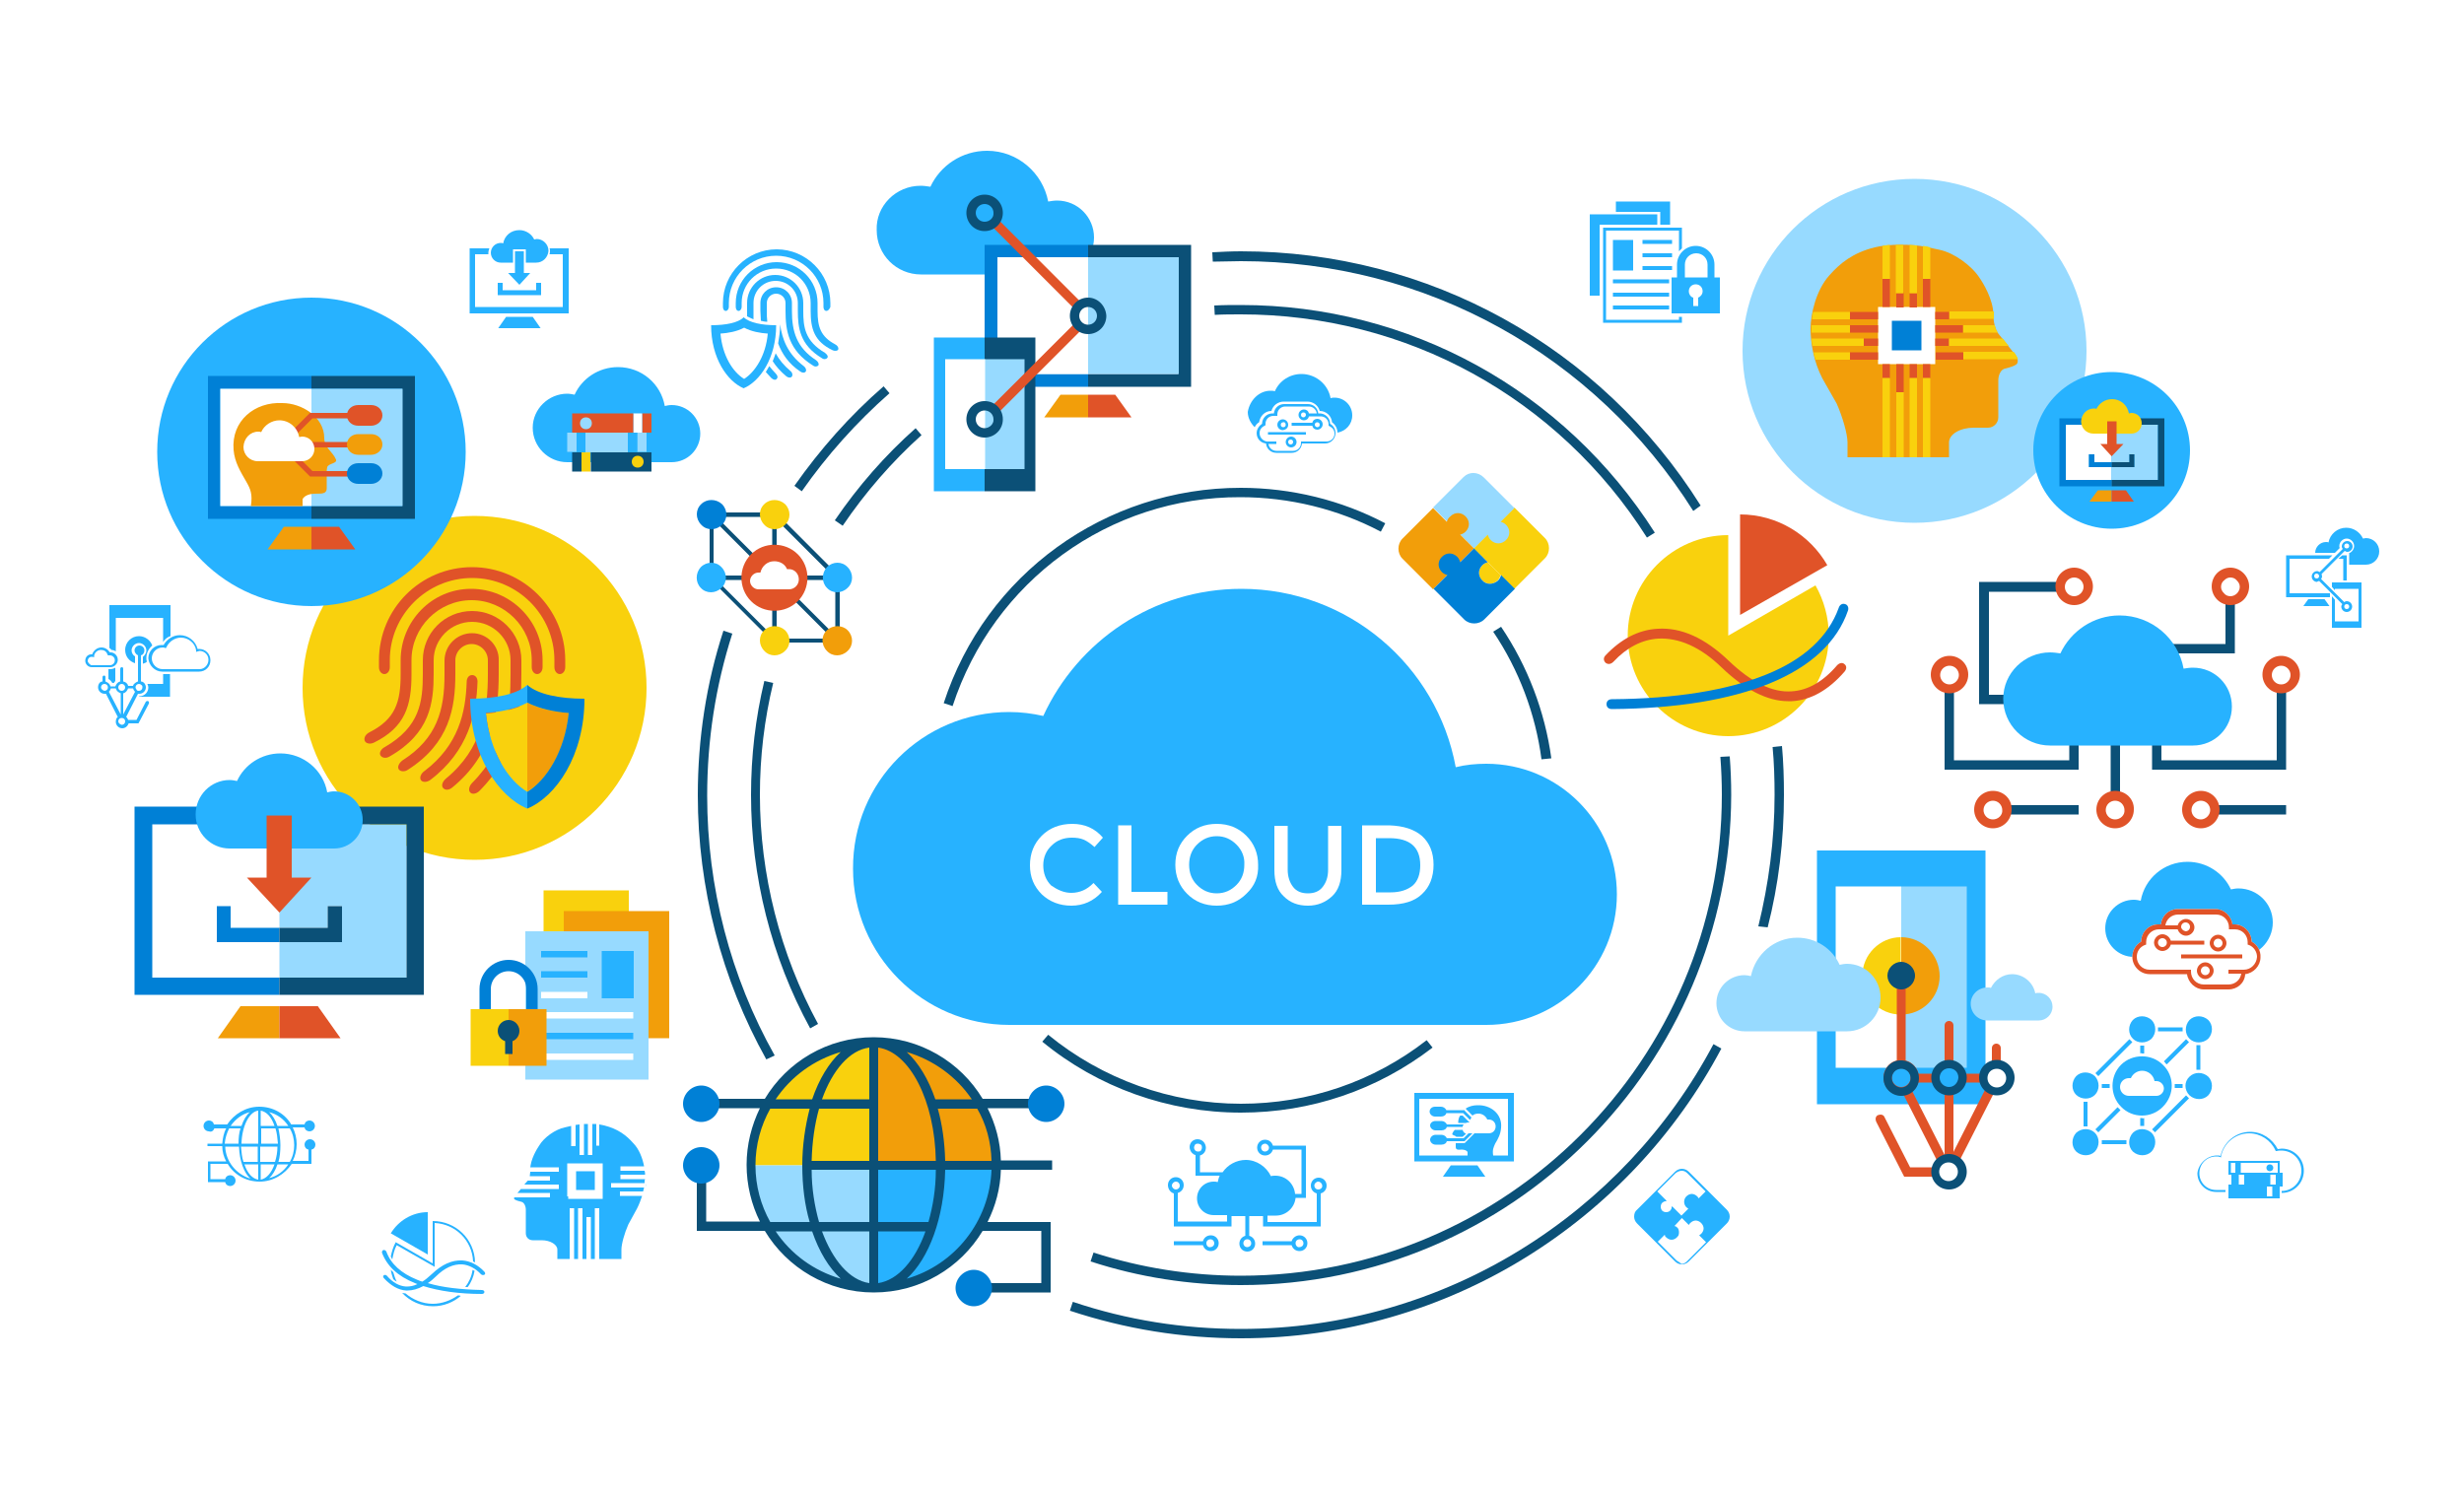 <?xml version="1.0" encoding="utf-8"?>
<!-- Generator: Adobe Illustrator 22.0.1, SVG Export Plug-In . SVG Version: 6.00 Build 0)  -->
<svg version="1.1" id="Layer_1" xmlns="http://www.w3.org/2000/svg" xmlns:xlink="http://www.w3.org/1999/xlink" x="0px" y="0px"
	 viewBox="0 0 500 303.3" style="enable-background:new 0 0 500 303.3;" xml:space="preserve">
<style type="text/css">
	.st0{fill:#FFFFFF;}
	.st1{fill:#F9D10D;}
	.st2{fill:#27B2FF;}
	.st3{fill:#E05328;}
	.st4{fill:#97DAFF;}
	.st5{fill:#F29E0A;}
	.st6{fill:#0080D6;}
	.st7{fill:#0B5077;}
</style>
<rect class="st0" width="500" height="303.3"/>
<path class="st1" d="M131.2,139.6c0,19.3-15.6,34.9-34.9,34.9c-19.3,0-34.9-15.6-34.9-34.9c0-19.3,15.6-34.9,34.9-34.9
	C115.6,104.7,131.2,120.3,131.2,139.6z"/>
<g>
	<path class="st2" d="M454.2,180.3c-0.5,0-1,0.1-1.5,0.2c-1.5-3.3-4.9-5.6-8.8-5.6c-4.8,0-8.7,3.4-9.5,7.9c-0.4-0.1-0.9-0.2-1.4-0.2
		c-3.2,0-5.8,2.6-5.8,5.8s2.6,5.8,5.8,5.8h21.2c3.8,0,7-3.1,7-7C461.2,183.4,458.1,180.3,454.2,180.3z"/>
	<path class="st0" d="M456.9,191.1c0-1.9-1.6-3.5-3.5-3.5H453c-0.2-1.7-1.7-3.1-3.4-3.1h-7.7c-1.8,0-3.2,1.3-3.4,3.1H438
		c-1.9,0-3.5,1.5-3.5,3.5c-1.1,0.6-1.8,1.8-1.8,3.1c0,1.9,1.6,3.5,3.5,3.5h7.6c0.2,1.7,1.7,3.1,3.4,3.1h5c1.8,0,3.3-1.3,3.4-3.1
		c1.7-0.2,3.1-1.7,3.1-3.4C458.8,192.9,458,191.7,456.9,191.1z"/>
	<path class="st3" d="M456.9,191.1c0-1.9-1.6-3.5-3.5-3.5H453c-0.2-1.7-1.7-3.1-3.4-3.1h-7.7c-1.8,0-3.2,1.3-3.4,3.1H438
		c-1.9,0-3.5,1.5-3.5,3.5c-1.1,0.6-1.8,1.8-1.8,3.1c0,1.9,1.6,3.5,3.5,3.5h7.6c0.2,1.7,1.7,3.1,3.4,3.1h5c1.8,0,3.3-1.3,3.4-3.1
		c1.7-0.2,3.1-1.7,3.1-3.4C458.8,192.9,458,191.7,456.9,191.1z M455.3,196.8l-0.1,0h-3v0.8h2.6c-0.2,1.3-1.3,2.2-2.6,2.2h-5
		c-1.5,0-2.6-1.2-2.6-2.6v-0.4h-8.4c-1.5,0-2.6-1.2-2.6-2.6c0-1.1,0.6-2,1.6-2.4l0.3-0.1l0-0.3c0-0.1,0-0.1,0-0.2
		c0-1.5,1.2-2.6,2.6-2.6h0.8h0.4h2.6c0.2,0.7,0.9,1.3,1.7,1.3c0.9,0,1.7-0.8,1.7-1.7c0-0.9-0.8-1.7-1.7-1.7c-0.8,0-1.5,0.6-1.7,1.3
		h-2.5c0.2-1.3,1.3-2.2,2.6-2.2h7.7c1.5,0,2.6,1.2,2.6,2.6v0.4h1.2c1.5,0,2.6,1.2,2.6,2.6c0,0.1,0,0.1,0,0.2l0,0.3l0.3,0.1
		c1,0.4,1.6,1.4,1.6,2.4C457.9,195.6,456.8,196.8,455.3,196.8z M442.6,188.1c0-0.5,0.4-0.9,0.9-0.9c0.5,0,0.9,0.4,0.9,0.9
		c0,0.5-0.4,0.9-0.9,0.9C443,188.9,442.6,188.5,442.6,188.1z"/>
	<path class="st3" d="M447.3,190.9h-6.8c-0.2-0.7-0.9-1.3-1.7-1.3c-0.9,0-1.7,0.8-1.7,1.7c0,0.9,0.8,1.7,1.7,1.7
		c0.8,0,1.5-0.6,1.7-1.3h6.8V190.9z M438.8,192.2c-0.5,0-0.9-0.4-0.9-0.9c0-0.5,0.4-0.9,0.9-0.9c0.5,0,0.9,0.4,0.9,0.9
		C439.7,191.8,439.3,192.2,438.8,192.2z"/>
	<rect x="442.6" y="193.7" class="st3" width="12.4" height="0.8"/>
	<path class="st3" d="M450.1,193.1c0.9,0,1.7-0.8,1.7-1.7c0-0.9-0.8-1.7-1.7-1.7c-0.9,0-1.7,0.8-1.7,1.7
		C448.4,192.3,449.2,193.1,450.1,193.1z M450.1,190.5c0.5,0,0.9,0.4,0.9,0.9c0,0.5-0.4,0.9-0.9,0.9c-0.5,0-0.9-0.4-0.9-0.9
		C449.2,190.9,449.6,190.5,450.1,190.5z"/>
	<path class="st3" d="M447.5,195.3c-0.9,0-1.7,0.8-1.7,1.7c0,0.9,0.8,1.7,1.7,1.7c0.9,0,1.7-0.8,1.7-1.7
		C449.2,196.1,448.4,195.3,447.5,195.3z M447.5,197.9c-0.5,0-0.9-0.4-0.9-0.9c0-0.5,0.4-0.9,0.9-0.9c0.5,0,0.9,0.4,0.9,0.9
		C448.4,197.5,448,197.9,447.5,197.9z"/>
</g>
<g>
	<path class="st4" d="M423.4,71.2c0,19.3-15.6,34.9-34.9,34.9c-19.3,0-34.9-15.6-34.9-34.9s15.6-34.9,34.9-34.9
		C407.8,36.3,423.4,51.9,423.4,71.2z"/>
	<g>
		<path class="st5" d="M408.7,71.7l-3.2-4c-0.7-0.9-1-2.6-1-3.8c0-3.1-2.1-6.5-2.8-7.5c-1.6-2.5-5.2-5.1-8.1-5.7l-2.8-0.6
			c-2.9-0.6-7.6-0.6-10.4,0.1c-4.4,1.1-7,3.2-9.2,5.7c-2.7,3-3.8,7.9-3.8,10.8s0.6,6.6,2.4,10.1l2.9,5.1c1.2,2.7,2.2,6.2,2.2,7.9v3
			h20.6c0,0,0-1.3,0-3c0-1.7,2.3-3,5-3h2.9c1.2,0,2.1-1,2.1-2.1v-7.5c0-1.2,0.6-2.3,1.4-2.4c0.8-0.2,1.8-0.5,2.2-0.8
			C409.7,73.6,409.5,72.6,408.7,71.7z"/>
		<rect x="381.1" y="62.3" class="st0" width="11.6" height="11.6"/>
		<rect x="383.9" y="65.1" class="st6" width="6" height="6"/>
		<rect x="382" y="56.6" class="st3" width="1.5" height="5.7"/>
		<rect x="384.8" y="59.5" class="st3" width="1.5" height="2.9"/>
		<rect x="387.5" y="59.5" class="st3" width="1.5" height="2.9"/>
		<rect x="390.2" y="56.6" class="st3" width="1.5" height="5.7"/>
		<rect x="382" y="73.9" class="st3" width="1.5" height="2.9"/>
		<rect x="384.8" y="73.9" class="st3" width="1.5" height="5.7"/>
		<rect x="387.5" y="73.9" class="st3" width="1.5" height="2.9"/>
		<rect x="390.2" y="73.9" class="st3" width="1.5" height="2.9"/>
		<rect x="392.7" y="63.3" class="st3" width="2.8" height="1.5"/>
		<path class="st3" d="M392.7,67.5V66h2.8c0.2,0,0.3,0,0.4,0h2.4v1.5c0,0-1.3,0-2.1,0H392.7z"/>
		<rect x="392.7" y="68.7" class="st3" width="2.8" height="1.5"/>
		<path class="st3" d="M398.4,71.5v1.5h-1.4c-0.7,0-1.1,0-1.4,0c0,0-2.8,0-2.8,0v-1.5h3.3C396.8,71.5,398.4,71.5,398.4,71.5z"/>
		<path class="st3" d="M377.5,63.3c0,0,3.6,0,3.6,0v1.5l-2.9,0c-0.2,0-0.3,0-0.4,0h-2.4v-1.5C375.4,63.3,376.6,63.3,377.5,63.3z"/>
		<path class="st3" d="M381.1,66v1.5h-2.9c-0.2,0-0.3,0-0.4,0h-2.4V66c0,0,1.3,0,2.1,0H381.1z"/>
		<rect x="378.2" y="68.7" class="st3" width="2.9" height="1.5"/>
		<rect x="375.4" y="71.5" class="st3" width="5.7" height="1.5"/>
		<rect x="384.8" y="79.6" class="st1" width="1.5" height="13.2"/>
		<rect x="382" y="76.7" class="st1" width="1.5" height="16.1"/>
		<rect x="387.5" y="76.7" class="st1" width="1.5" height="16.1"/>
		<rect x="390.2" y="76.7" class="st1" width="1.5" height="16.1"/>
		<path class="st1" d="M383.5,56.6v-6.9c-0.5,0-1,0.1-1.5,0.2v6.7H383.5z"/>
		<path class="st1" d="M386.2,59.5v-9.8c-0.5,0-1,0-1.5,0v9.8H386.2z"/>
		<path class="st1" d="M389,59.5v-9.7c-0.5,0-1-0.1-1.5-0.1v9.8H389z"/>
		<path class="st1" d="M391.7,56.6v-6.4l-0.8-0.2c-0.2,0-0.4-0.1-0.7-0.1v6.7H391.7z"/>
		<path class="st1" d="M375.4,63.3h-7.5c-0.1,0.5-0.2,1-0.2,1.5h7.7V63.3z"/>
		<path class="st1" d="M375.4,66h-7.8c0,0.2,0,0.5,0,0.7c0,0.3,0,0.5,0,0.8h7.8V66z"/>
		<path class="st1" d="M378.2,68.7h-10.6c0,0.5,0.1,1,0.2,1.5h10.4V68.7z"/>
		<path class="st1" d="M375.4,71.5H368c0.1,0.5,0.2,1,0.4,1.5h7V71.5z"/>
		<path class="st1" d="M395.5,64.7h9.1c0-0.3,0-0.6,0-0.9c0-0.2,0-0.4,0-0.6h-9V64.7z"/>
		<path class="st1" d="M398.4,66v1.5h7c-0.3-0.4-0.5-0.9-0.6-1.5H398.4z"/>
		<polygon class="st1" points="395.5,70.2 407.6,70.2 406.4,68.7 395.5,68.7 		"/>
		<path class="st1" d="M398.4,72.9h11.1c-0.1-0.4-0.4-0.8-0.7-1.3l-0.2-0.2h-10.2V72.9z"/>
	</g>
</g>
<g>
	<path class="st3" d="M85.8,134v2.8c0,5.6-0.6,10.7-7.7,14.8c-0.8,0.4-1.2,1.2-0.9,1.7c0.3,0.5,1.1,0.7,1.9,0.2
		c8.2-4.7,8.9-10.9,8.9-16.8V134c0-4.3,3.5-7.8,7.8-7.8c4.3,0,7.8,3.5,7.8,7.8v2.8c0,6.9-0.6,14.8-7.8,22.1
		c-0.6,0.6-0.8,1.5-0.4,1.9c0.4,0.5,1.3,0.3,1.9-0.3c7.8-7.9,8.5-16.4,8.5-23.8V134c0-5.5-4.5-10-10-10
		C90.2,124,85.8,128.5,85.8,134z"/>
	<path class="st3" d="M81.3,134v2.8c0,5.6-1,9.1-6.3,11.8c-0.8,0.4-1.2,1.1-1,1.7c0.2,0.6,1.1,0.8,1.9,0.4c6.3-3.1,7.6-7.5,7.6-13.8
		V134c0-6.7,5.5-12.2,12.2-12.2c6.7,0,12.2,5.5,12.2,12.2c0,0,0,0.6,0,1.4c0,0.8,0.5,1.4,1.1,1.4c0.6,0,1.1-0.6,1.1-1.4V134
		c0-8-6.5-14.5-14.5-14.5S81.3,126.1,81.3,134z"/>
	<path class="st3" d="M76.9,134c0,0,0,0.6,0,1.4c0,0.8,0.5,1.4,1.1,1.4c0.6,0,1.1-0.6,1.1-1.4V134c0-9.2,7.5-16.7,16.7-16.7
		s16.7,7.5,16.7,16.7c0,0,0,0.6,0,1.4c0,0.8,0.5,1.4,1.1,1.4c0.6,0,1.1-0.6,1.1-1.4V134c0-10.4-8.5-18.9-18.9-18.9
		C85.3,115.1,76.9,123.6,76.9,134z"/>
	<path class="st3" d="M95.8,128.5c-3.1,0-5.6,2.5-5.6,5.6v2.8c0,7.2-1.5,12.9-8.5,17.4c-0.7,0.5-1.1,1.3-0.8,1.8
		c0.3,0.5,1.2,0.6,1.9,0.1c8.4-5.4,9.6-12.5,9.6-19.4V134c0-1.8,1.5-3.3,3.3-3.3c1.8,0,3.3,1.5,3.3,3.3v2.8c0,7.4-1.1,15.1-8.5,21.2
		c-0.7,0.6-1,1.4-0.6,1.9c0.4,0.5,1.2,0.5,1.9-0.1c8.2-6.7,9.4-15.4,9.4-23V134C101.3,131,98.8,128.5,95.8,128.5z"/>
	<path class="st3" d="M95.8,137c-0.6,0-1.1,0.5-1.1,1.4c-0.2,6.1-1.6,12.8-8.6,18.1c-0.7,0.5-1,1.3-0.7,1.8c0.3,0.5,1.2,0.5,1.9,0
		c7.8-5.9,9.4-13.6,9.6-20C96.9,137.5,96.4,137,95.8,137z"/>
	<path class="st1" d="M107,160.7v-18c-2.6,1.3-5.7,1.9-8.4,2.1C99.4,152.6,103.1,158.4,107,160.7z"/>
	<path class="st5" d="M115.4,144.7c-2.6-0.2-5.8-0.7-8.4-2.1v18C110.9,158.4,114.6,152.6,115.4,144.7z"/>
	<path class="st6" d="M107,139v3.6c2.6,1.3,5.7,1.9,8.4,2.1c-0.8,7.8-4.5,13.6-8.4,16v3.4c5.8-2.4,11.6-10.7,11.6-22.3
		C113.5,141.8,109.1,140.9,107,139z"/>
	<path class="st2" d="M98.6,144.7c2.6-0.2,5.8-0.7,8.4-2.1V139c-2.1,1.9-6.5,2.8-11.6,2.8c0,11.6,5.8,19.9,11.6,22.3v-3.4
		C103.1,158.4,99.4,152.6,98.6,144.7z"/>
</g>
<g>
	<path class="st2" d="M115.1,79.9c0.5,0,1,0.1,1.5,0.2c1.5-3.3,4.9-5.6,8.8-5.6c4.8,0,8.7,3.4,9.5,7.9c0.4-0.1,0.9-0.2,1.4-0.2
		c3.2,0,5.8,2.6,5.8,5.8c0,3.2-2.6,5.8-5.8,5.8h-21.2c-3.8,0-7-3.1-7-7C108.1,83,111.3,79.9,115.1,79.9z"/>
	<rect x="115.1" y="87.8" class="st4" width="1.9" height="3.9"/>
	<rect x="129.3" y="87.8" class="st4" width="1.9" height="3.9"/>
	<rect x="117" y="87.8" class="st2" width="1.8" height="3.9"/>
	<rect x="127.4" y="87.8" class="st2" width="1.9" height="3.9"/>
	<polygon class="st4" points="118.8,87.8 125.6,87.8 127.4,87.8 127.4,91.8 125.6,91.8 118.8,91.8 	"/>
	<rect x="116.1" y="91.8" class="st7" width="1.9" height="3.9"/>
	<rect x="118" y="91.8" class="st1" width="1.8" height="3.9"/>
	<polygon class="st7" points="119.9,91.8 126.6,91.8 128.5,91.8 130.3,91.8 132.2,91.8 132.2,95.7 130.3,95.7 128.5,95.7 
		126.6,95.7 119.9,95.7 	"/>
	<path class="st1" d="M129.4,94.9c0.7,0,1.2-0.5,1.2-1.2c0-0.7-0.5-1.2-1.2-1.2c-0.7,0-1.2,0.5-1.2,1.2
		C128.2,94.4,128.7,94.9,129.4,94.9z"/>
	<rect x="130.3" y="83.9" class="st3" width="1.9" height="3.9"/>
	<rect x="128.5" y="83.9" class="st0" width="1.8" height="3.9"/>
	<polygon class="st3" points="128.5,83.9 121.7,83.9 119.9,83.9 118,83.9 116.1,83.9 116.1,87.8 118,87.8 119.9,87.8 121.7,87.8 
		128.5,87.8 	"/>
	<path class="st4" d="M118.9,87.1c-0.7,0-1.2-0.5-1.2-1.2s0.5-1.2,1.2-1.2c0.7,0,1.2,0.5,1.2,1.2C120.1,86.6,119.6,87.1,118.9,87.1z
		"/>
</g>
<g>
	<polygon class="st7" points="403.6,141 403.6,120.1 417.7,120.1 417.7,118.1 401.6,118.1 401.6,142.9 417.7,142.9 417.7,141 	"/>
	<polygon class="st7" points="433.8,132.6 453.5,132.6 453.5,122.1 451.6,122.1 451.6,130.7 433.8,130.7 	"/>
	<rect x="428.3" y="140.1" class="st7" width="1.9" height="21.1"/>
	<polygon class="st7" points="396.5,140.1 394.6,140.1 394.6,156.2 421.8,156.2 421.8,140.1 419.9,140.1 419.9,154.3 396.5,154.3 	
		"/>
	<polygon class="st7" points="438.6,140.1 436.7,140.1 436.7,156.2 463.9,156.2 463.9,140.1 462,140.1 462,154.3 438.6,154.3 	"/>
	<rect x="407.6" y="163.4" class="st7" width="14.2" height="1.9"/>
	<rect x="449.7" y="163.4" class="st7" width="14.2" height="1.9"/>
	<path class="st3" d="M420.9,115.2c-2.1,0-3.8,1.7-3.8,3.8c0,2.1,1.7,3.8,3.8,3.8c2.1,0,3.8-1.7,3.8-3.8
		C424.7,117,423,115.2,420.9,115.2z M420.9,121c-1.1,0-1.9-0.9-1.9-1.9c0-1.1,0.9-1.9,1.9-1.9c1.1,0,1.9,0.9,1.9,1.9
		C422.8,120.1,421.9,121,420.9,121z"/>
	<path class="st3" d="M452.6,115.2c-1,0-2,0.4-2.7,1.1c-0.7,0.7-1.1,1.7-1.1,2.7c0,2.1,1.7,3.8,3.8,3.8c1,0,2-0.4,2.7-1.1
		c0.7-0.7,1.1-1.7,1.1-2.7C456.4,117,454.7,115.2,452.6,115.2z M452.6,121c-0.5,0-1-0.2-1.3-0.6c-0.4-0.4-0.6-0.8-0.6-1.3
		c0-0.5,0.2-1,0.6-1.3c0.4-0.4,0.8-0.6,1.3-0.6c0.5,0,1,0.2,1.3,0.6c0.4,0.4,0.6,0.8,0.6,1.3C454.5,120.1,453.6,121,452.6,121z"/>
	<path class="st3" d="M429.2,160.5c-2.1,0-3.8,1.7-3.8,3.8c0,2.1,1.7,3.8,3.8,3.8c2.1,0,3.8-1.7,3.8-3.8
		C433.1,162.2,431.4,160.5,429.2,160.5z M429.2,166.3c-1.1,0-1.9-0.9-1.9-1.9c0-1.1,0.9-1.9,1.9-1.9c1.1,0,1.9,0.9,1.9,1.9
		C431.2,165.4,430.3,166.3,429.2,166.3z"/>
	<path class="st3" d="M404.4,160.5c-2.1,0-3.8,1.7-3.8,3.8c0,2.1,1.7,3.8,3.8,3.8c2.1,0,3.8-1.7,3.8-3.8
		C408.3,162.2,406.6,160.5,404.4,160.5z M404.4,166.3c-1.1,0-1.9-0.9-1.9-1.9c0-1.1,0.9-1.9,1.9-1.9c1.1,0,1.9,0.9,1.9,1.9
		C406.4,165.4,405.5,166.3,404.4,166.3z"/>
	<path class="st3" d="M395.6,133.1c-2.1,0-3.8,1.7-3.8,3.8s1.7,3.8,3.8,3.8c2.1,0,3.8-1.7,3.8-3.8S397.7,133.1,395.6,133.1z
		 M395.6,138.9c-1.1,0-1.9-0.9-1.9-1.9c0-1.1,0.9-1.9,1.9-1.9c1.1,0,1.9,0.9,1.9,1.9C397.5,138,396.6,138.9,395.6,138.9z"/>
	<path class="st3" d="M462.9,133.1c-2.1,0-3.8,1.7-3.8,3.8s1.7,3.8,3.8,3.8c2.1,0,3.8-1.7,3.8-3.8S465,133.1,462.9,133.1z
		 M462.9,138.9c-1.1,0-1.9-0.9-1.9-1.9c0-1.1,0.9-1.9,1.9-1.9c1.1,0,1.9,0.9,1.9,1.9C464.8,138,464,138.9,462.9,138.9z"/>
	<path class="st3" d="M446.6,160.5c-2.1,0-3.8,1.7-3.8,3.8c0,2.1,1.7,3.8,3.8,3.8s3.8-1.7,3.8-3.8
		C450.4,162.2,448.7,160.5,446.6,160.5z M446.6,166.3c-1.1,0-1.9-0.9-1.9-1.9c0-1.1,0.9-1.9,1.9-1.9c1.1,0,1.9,0.9,1.9,1.9
		C448.5,165.4,447.6,166.3,446.6,166.3z"/>
	<path class="st2" d="M416,132.4c0.7,0,1.4,0.1,2.1,0.2c2.1-4.5,6.7-7.7,12-7.7c6.5,0,11.9,4.7,13,10.8c0.6-0.1,1.2-0.2,1.9-0.2
		c4.4,0,7.9,3.5,7.9,7.9c0,4.4-3.5,7.9-7.9,7.9H416c-5.2,0-9.5-4.2-9.5-9.5C406.5,136.6,410.8,132.4,416,132.4z"/>
</g>
<g>
	<polygon class="st0" points="30.9,198.4 56.7,198.4 56.7,191.2 44,191.2 44,183.9 46.8,183.9 46.8,188.3 56.7,188.3 56.7,167.3 
		30.9,167.3 	"/>
	<polygon class="st4" points="66.5,188.3 66.5,183.9 69.4,183.9 69.4,191.2 56.7,191.2 56.7,198.4 82.5,198.4 82.5,167.3 
		56.7,167.3 56.7,188.3 	"/>
	<polygon class="st6" points="30.9,198.4 30.9,167.3 56.7,167.3 56.7,163.7 27.3,163.7 27.3,201.9 56.7,201.9 56.7,198.4 	"/>
	<polygon class="st7" points="56.7,163.7 56.7,167.3 82.5,167.3 82.5,198.4 56.7,198.4 56.7,201.9 86,201.9 86,163.7 	"/>
	<polygon class="st6" points="46.8,188.3 46.8,183.9 44,183.9 44,191.2 56.7,191.2 56.7,188.3 	"/>
	<polygon class="st7" points="69.4,183.9 66.5,183.9 66.5,188.3 56.7,188.3 56.7,191.2 69.4,191.2 	"/>
	<path class="st2" d="M46.6,158.3c0.5,0,1,0.1,1.5,0.2c1.5-3.3,4.9-5.6,8.8-5.6c4.7,0,8.7,3.4,9.5,7.9c0.4-0.1,0.9-0.2,1.4-0.2
		c3.2,0,5.8,2.6,5.8,5.8c0,3.2-2.6,5.8-5.8,5.8H46.6c-3.8,0-6.9-3.1-6.9-6.9C39.7,161.4,42.8,158.3,46.6,158.3z"/>
	<polygon class="st3" points="59.2,178.1 59.2,165.5 54.1,165.5 54.1,178.1 50.1,178.1 56.7,185.2 63.2,178.1 	"/>
	<polygon class="st5" points="48.8,204.2 44.2,210.7 56.7,210.7 56.7,204.2 	"/>
	<polygon class="st3" points="56.7,204.2 56.7,210.7 69.1,210.7 64.5,204.2 	"/>
</g>
<g>
	<path class="st2" d="M444.4,91.4c0,8.8-7.1,15.9-15.9,15.9c-8.8,0-15.9-7.1-15.9-15.9c0-8.8,7.1-15.9,15.9-15.9
		C437.3,75.5,444.4,82.6,444.4,91.4z"/>
	<g>
		<polygon class="st0" points="419.2,97.4 428.5,97.4 428.5,94.8 423.9,94.8 423.9,92.2 425,92.2 425,93.8 428.5,93.8 428.5,86.2 
			419.2,86.2 		"/>
		<polygon class="st4" points="432.1,93.8 432.1,92.2 433.1,92.2 433.1,94.8 428.5,94.8 428.5,97.4 437.9,97.4 437.9,86.2 
			428.5,86.2 428.5,93.8 		"/>
		<polygon class="st6" points="419.2,97.4 419.2,86.2 428.5,86.2 428.5,84.9 417.9,84.9 417.9,98.7 428.5,98.7 428.5,97.4 		"/>
		<polygon class="st7" points="428.5,84.9 428.5,86.2 437.9,86.2 437.9,97.4 428.5,97.4 428.5,98.7 439.2,98.7 439.2,84.9 		"/>
		<polygon class="st6" points="425,93.8 425,92.2 423.9,92.2 423.9,94.8 428.5,94.8 428.5,93.8 		"/>
		<polygon class="st7" points="433.1,92.2 432.1,92.2 432.1,93.8 428.5,93.8 428.5,94.8 433.1,94.8 		"/>
		<path class="st1" d="M424.9,82.9c0.2,0,0.4,0,0.5,0.1c0.6-1.2,1.8-2,3.2-2c1.7,0,3.1,1.2,3.4,2.9c0.2,0,0.3-0.1,0.5-0.1
			c1.2,0,2.1,0.9,2.1,2.1c0,1.2-0.9,2.1-2.1,2.1h-7.7c-1.4,0-2.5-1.1-2.5-2.5C422.4,84,423.5,82.9,424.9,82.9z"/>
		<polygon class="st3" points="429.5,90.1 429.5,85.5 427.6,85.5 427.6,90.1 426.2,90.1 428.5,92.6 430.9,90.1 		"/>
		<polygon class="st5" points="425.7,99.5 424,101.8 428.5,101.8 428.5,99.5 		"/>
		<polygon class="st3" points="428.5,99.5 428.5,101.8 433,101.8 431.4,99.5 		"/>
	</g>
</g>
<g>
	<path class="st2" d="M94.5,91.7c0,17.3-14,31.3-31.3,31.3c-17.3,0-31.3-14-31.3-31.3c0-17.3,14-31.3,31.3-31.3
		C80.5,60.4,94.5,74.4,94.5,91.7z"/>
	<g>
		<polygon class="st6" points="44.7,102.7 44.7,78.9 63.2,78.9 63.2,76.3 42.2,76.3 42.2,105.3 63.2,105.3 63.2,102.7 		"/>
		<polygon class="st7" points="63.2,76.3 63.2,78.9 81.6,78.9 81.6,102.7 63.2,102.7 63.2,105.3 84.2,105.3 84.2,76.3 		"/>
		<polygon class="st5" points="57.6,106.9 54.3,111.5 63.2,111.5 63.2,106.9 		"/>
		<polygon class="st3" points="63.2,106.9 63.2,111.5 72.1,111.5 68.8,106.9 		"/>
		<rect x="44.7" y="78.9" class="st0" width="18.5" height="23.8"/>
		<rect x="63.2" y="78.9" class="st4" width="18.5" height="23.8"/>
		<path class="st5" d="M65.8,88.9c0-4.3-4.6-7.1-8.5-7.1c-5.6-0.3-10.4,3.6-9.9,9.5c0.2,2.5,1.4,4.4,2.6,6.5
			c0.8,1.4,1.3,2.5,0.9,4.9h10.5c0-0.3,0-1.2,0-1.4c0.4-0.8,1.6-1.1,2.4-1.1c0.9-0.1,2.5,0.3,2.5-1.1c0-1.1,0-2.1,0-3.2
			c0-0.4,0-0.7,0.1-1.1c0.3-0.8,2-0.7,1.8-1.5C67.5,91.6,65.8,90.9,65.8,88.9z"/>
		<rect x="58.4" y="89.7" class="st3" width="12.6" height="1.1"/>
		<polygon class="st3" points="59.3,89 58.5,88.2 62.9,83.8 71,83.8 71,84.9 63.4,84.9 		"/>
		<polygon class="st3" points="70.9,96.7 62.9,96.7 58.3,92.1 59.1,91.3 63.4,95.6 70.9,95.6 		"/>
		<path class="st0" d="M52.4,87.6c0.2,0,0.4,0,0.6,0.1c0.6-1.4,2.1-2.4,3.7-2.4c2,0,3.7,1.5,4,3.4c0.2,0,0.4-0.1,0.6-0.1
			c1.4,0,2.5,1.1,2.5,2.5c0,1.4-1.1,2.5-2.5,2.5h-9c-1.6,0-2.9-1.3-2.9-2.9C49.5,88.9,50.8,87.6,52.4,87.6z"/>
		<path class="st3" d="M75.3,86.4h-2.6c-1.3,0-2.3-0.9-2.3-2.1c0-1.2,1-2.1,2.3-2.1h2.6c1.3,0,2.3,0.9,2.3,2.1
			C77.6,85.5,76.5,86.4,75.3,86.4z"/>
		<path class="st5" d="M75.3,92.3h-2.6c-1.3,0-2.3-0.9-2.3-2.1c0-1.2,1-2.1,2.3-2.1h2.6c1.3,0,2.3,0.9,2.3,2.1
			C77.6,91.4,76.5,92.3,75.3,92.3z"/>
		<path class="st6" d="M75.3,98.2h-2.6c-1.3,0-2.3-0.9-2.3-2.1c0-1.2,1-2.1,2.3-2.1h2.6c1.3,0,2.3,0.9,2.3,2.1
			C77.6,97.3,76.5,98.2,75.3,98.2z"/>
	</g>
</g>
<g>
	<polygon class="st2" points="385.8,172.6 368.7,172.6 368.7,224.1 385.8,224.1 402.9,224.1 402.9,172.6 	"/>
	<rect x="385.8" y="179.9" class="st4" width="13.3" height="36.8"/>
	<rect x="372.5" y="179.9" class="st0" width="13.3" height="36.8"/>
	<path class="st5" d="M385.8,190.2v15.7c4.3,0,7.8-3.5,7.8-7.8S390.1,190.2,385.8,190.2z"/>
	<path class="st1" d="M377.9,198.1c0,4.3,3.5,7.8,7.8,7.8v-15.7C381.5,190.2,377.9,193.7,377.9,198.1z"/>
	<path class="st3" d="M382.4,226.7c-0.2-0.5-0.8-0.6-1.3-0.4c-0.5,0.2-0.6,0.8-0.4,1.3l5.7,11.2h6.6v-1.9h-5.4L382.4,226.7z"/>
	
		<rect x="389.7" y="220.3" transform="matrix(0.891 -0.453 0.453 0.891 -61.058 201.81)" class="st3" width="1.9" height="16.1"/>
	<rect x="394.6" y="221.1" class="st3" width="1.8" height="14.3"/>
	
		<rect x="392.2" y="227.4" transform="matrix(0.453 -0.891 0.891 0.453 15.358 481.711)" class="st3" width="16.1" height="1.9"/>
	<path class="st3" d="M386.7,199c0-0.5-0.4-0.9-0.9-0.9c-0.5,0-0.9,0.4-0.9,0.9v17.4l1.8,0V199z"/>
	<path class="st3" d="M396.4,208.1c0-0.5-0.4-0.9-0.9-0.9c-0.5,0-0.9,0.4-0.9,0.9v8.2h1.8V208.1z"/>
	<path class="st3" d="M406,212.7c0-0.5-0.4-0.9-0.9-0.9s-0.9,0.4-0.9,0.9v3.6h1.8V212.7z"/>
	<path class="st3" d="M385.8,215.1c-2,0-3.6,1.6-3.6,3.6c0,2,1.6,3.6,3.6,3.6c2,0,3.6-1.6,3.6-3.6
		C389.4,216.8,387.8,215.1,385.8,215.1z M385.8,220.6c-1,0-1.9-0.8-1.9-1.9c0-1,0.8-1.9,1.9-1.9s1.9,0.8,1.9,1.9
		C387.7,219.8,386.8,220.6,385.8,220.6z"/>
	<path class="st7" d="M391.9,237.8c0,2,1.6,3.6,3.6,3.6c2,0,3.6-1.6,3.6-3.6c0-2-1.6-3.6-3.6-3.6
		C393.5,234.2,391.9,235.8,391.9,237.8z M397.3,237.8c0,1-0.8,1.9-1.9,1.9c-1,0-1.9-0.8-1.9-1.9c0-1,0.8-1.9,1.9-1.9
		C396.5,235.9,397.3,236.8,397.3,237.8z"/>
	<rect x="388.3" y="217.9" class="st3" width="4.8" height="1.8"/>
	<rect x="397.9" y="217.9" class="st3" width="4.8" height="1.8"/>
	<path class="st7" d="M395.5,215.1c-2,0-3.6,1.6-3.6,3.6c0,2,1.6,3.6,3.6,3.6c2,0,3.6-1.6,3.6-3.6
		C399.1,216.8,397.5,215.1,395.5,215.1z M395.5,220.6c-1,0-1.9-0.8-1.9-1.9c0-1,0.8-1.9,1.9-1.9s1.9,0.8,1.9,1.9
		C397.3,219.8,396.5,220.6,395.5,220.6z"/>
	<path class="st7" d="M382.2,218.8c0,2,1.6,3.6,3.6,3.6c2,0,3.6-1.6,3.6-3.6c0-2-1.6-3.6-3.6-3.6
		C383.8,215.1,382.2,216.8,382.2,218.8z M387.7,218.8c0,1-0.8,1.9-1.9,1.9c-1,0-1.9-0.8-1.9-1.9c0-1,0.8-1.9,1.9-1.9
		C386.8,216.9,387.7,217.7,387.7,218.8z"/>
	<path class="st7" d="M385.8,195.2c-1.5,0-2.8,1.3-2.8,2.8c0,1.5,1.3,2.8,2.8,2.8c1.5,0,2.8-1.3,2.8-2.8
		C388.6,196.5,387.3,195.2,385.8,195.2z"/>
	<path class="st7" d="M405.2,215.1c-2,0-3.6,1.6-3.6,3.6c0,2,1.6,3.6,3.6,3.6c2,0,3.6-1.6,3.6-3.6
		C408.8,216.8,407.2,215.1,405.2,215.1z M405.2,216.9c1,0,1.9,0.8,1.9,1.9c0,1-0.8,1.9-1.9,1.9c-1,0-1.9-0.8-1.9-1.9
		C403.3,217.7,404.1,216.9,405.2,216.9z"/>
	<path class="st4" d="M374.8,195.6c-0.5,0-1,0.1-1.5,0.2c-1.5-3.3-4.8-5.5-8.6-5.5c-4.7,0-8.5,3.4-9.4,7.8c-0.4-0.1-0.9-0.2-1.3-0.2
		c-3.1,0-5.7,2.5-5.7,5.7c0,3.1,2.5,5.7,5.7,5.7h20.8c3.8,0,6.8-3.1,6.8-6.8C381.6,198.6,378.5,195.6,374.8,195.6z"/>
	<path class="st4" d="M403.3,200.4c0.3,0,0.5,0,0.7,0.1c0.8-1.6,2.4-2.8,4.3-2.8c2.3,0,4.3,1.7,4.7,3.9c0.2-0.1,0.4-0.1,0.7-0.1
		c1.6,0,2.8,1.3,2.8,2.8c0,1.6-1.3,2.8-2.8,2.8h-10.4c-1.9,0-3.4-1.5-3.4-3.4C399.9,201.9,401.4,200.4,403.3,200.4z"/>
</g>
<g>
	<path class="st3" d="M370.8,114.7c-3.5-6.1-10.1-10.3-17.7-10.3v20.4L370.8,114.7z"/>
	<path class="st1" d="M350.7,129v-20.4c-11.3,0-20.4,9.2-20.4,20.4c0,11.3,9.2,20.4,20.4,20.4c11.3,0,20.4-9.2,20.4-20.4
		c0-3.7-1-7.2-2.7-10.2L350.7,129z"/>
	<path class="st3" d="M349.4,135.5c-4.3-4.2-8.7-6.1-12.9-5.9c-3.3,0.2-6.4,1.8-9.1,4.7c-0.5,0.5-1.1,0.6-1.6,0.2
		c-0.4-0.4-0.5-1,0-1.5c3.1-3.3,6.7-5.2,10.6-5.4c4.8-0.3,9.6,1.9,14.4,6.5c4.6,4.4,8.9,6.5,12.8,6.2c3.2-0.2,6.3-1.9,9.2-5.3
		c0.5-0.5,1.1-0.6,1.5-0.2c0.4,0.3,0.5,0.9,0,1.5c-3.3,3.8-6.9,5.8-10.7,6c-0.2,0-0.5,0-0.8,0C358.7,142.3,354.1,140,349.4,135.5z"
		/>
	<path class="st6" d="M326,142.9c0-0.6,0.4-1,1.1-1c12.9-0.1,23.4-1.8,31.3-5c7.7-3.1,12.6-7.7,14.7-13.5c0.2-0.7,0.8-1,1.3-0.8
		c0.5,0.1,0.8,0.7,0.6,1.3c-2.2,6.4-7.6,11.4-15.9,14.8c-8.1,3.3-18.9,5.1-32,5.2C326.4,143.9,326,143.5,326,142.9z"/>
</g>
<g>
	<path class="st7" d="M170.4,117.2h-0.4l0.3-0.3l-12.8-12.8l-0.3,0.3V104h-12.8v0.4h-0.4v12.8h0.4l-0.3,0.3l12.8,12.8l0.3-0.3v0.4
		h12.8V130h0.4V117.2z M156.7,116.2l-11.3-11.3h11.3V116.2z M157.6,105.5l11.3,11.3h-11.3V105.5z M156.1,116.8h-11.3v-11.3
		L156.1,116.8z M156.7,117.7V129l-11.3-11.3H156.7z M157.6,118.3l11.3,11.3h-11.3L157.6,118.3z M158.2,117.7h11.3V129L158.2,117.7z"
		/>
	<path class="st5" d="M172,127.9c1.2,1.2,1.2,3.1,0,4.2c-1.2,1.2-3.1,1.2-4.2,0c-1.2-1.2-1.2-3.1,0-4.2
		C169,126.8,170.9,126.8,172,127.9z"/>
	<path class="st1" d="M159.3,127.9c1.2,1.2,1.2,3.1,0,4.2c-1.2,1.2-3.1,1.2-4.2,0c-1.2-1.2-1.2-3.1,0-4.2
		C156.2,126.8,158.1,126.8,159.3,127.9z"/>
	<path class="st6" d="M146.5,102.3c1.2,1.2,1.2,3.1,0,4.2c-1.2,1.2-3.1,1.2-4.2,0c-1.2-1.2-1.2-3.1,0-4.2
		C143.4,101.2,145.3,101.2,146.5,102.3z"/>
	<path class="st1" d="M159.3,102.3c1.2,1.2,1.2,3.1,0,4.2c-1.2,1.2-3.1,1.2-4.2,0c-1.2-1.2-1.2-3.1,0-4.2
		C156.2,101.2,158.1,101.2,159.3,102.3z"/>
	<path class="st2" d="M142.2,115.1c1.2-1.2,3.1-1.2,4.2,0c1.2,1.2,1.2,3.1,0,4.2c-1.2,1.2-3.1,1.2-4.2,0
		C141.1,118.2,141.1,116.3,142.2,115.1z"/>
	<path class="st3" d="M152.4,112.5c2.6-2.6,6.9-2.6,9.5,0c2.6,2.6,2.6,6.9,0,9.5c-2.6,2.6-6.9,2.6-9.5,0
		C149.8,119.4,149.8,115.1,152.4,112.5z"/>
	<path class="st2" d="M167.8,115.1c1.2-1.2,3.1-1.2,4.2,0c1.2,1.2,1.2,3.1,0,4.2c-1.2,1.2-3.1,1.2-4.2,0
		C166.7,118.2,166.7,116.3,167.8,115.1z"/>
	<path class="st0" d="M160.1,115.5c-0.2,0-0.3,0-0.4,0c-0.4-1-1.4-1.6-2.6-1.6c-1.4,0-2.5,1-2.8,2.3c-0.1,0-0.3,0-0.4,0
		c-0.9,0-1.7,0.8-1.7,1.7c0,0.9,0.8,1.7,1.7,1.7h6.2c1.1,0,2-0.9,2-2C162.1,116.4,161.2,115.5,160.1,115.5z"/>
</g>
<g>
	<path class="st2" d="M186.8,37.7c0.7,0,1.3,0.1,2,0.2c2-4.3,6.4-7.3,11.5-7.3c6.2,0,11.3,4.5,12.4,10.3c0.6-0.1,1.2-0.2,1.8-0.2
		c4.2,0,7.5,3.4,7.5,7.5c0,4.2-3.4,7.5-7.5,7.5h-27.6c-5,0-9-4-9-9C177.7,41.8,181.8,37.7,186.8,37.7z"/>
	<polygon class="st6" points="202.4,75.9 202.4,52.2 220.8,52.2 220.8,49.7 199.8,49.7 199.8,78.5 220.8,78.5 220.8,75.9 	"/>
	<polygon class="st7" points="220.8,49.7 220.8,52.2 239.1,52.2 239.1,75.9 220.8,75.9 220.8,78.5 241.7,78.5 241.7,49.7 	"/>
	<polygon class="st5" points="215.2,80.1 211.9,84.7 220.8,84.7 220.8,80.1 	"/>
	<polygon class="st3" points="220.8,80.1 220.8,84.7 229.6,84.7 226.3,80.1 	"/>
	<rect x="202.4" y="52.2" class="st0" width="18.4" height="23.7"/>
	<rect x="220.8" y="52.2" class="st4" width="18.4" height="23.7"/>
	<rect x="189.5" y="68.5" class="st2" width="10.3" height="31.2"/>
	<rect x="199.8" y="68.5" class="st7" width="10.3" height="31.2"/>
	<rect x="199.8" y="72.9" class="st4" width="8.1" height="22.3"/>
	<rect x="191.8" y="72.9" class="st0" width="8.1" height="22.3"/>
	<rect x="198" y="73.7" transform="matrix(0.708 -0.707 0.707 0.708 8.783 170.407)" class="st3" width="24.6" height="1.9"/>
	
		<rect x="209.3" y="41.5" transform="matrix(0.707 -0.707 0.707 0.707 23.707 164.323)" class="st3" width="1.9" height="24.1"/>
	<path class="st7" d="M199.8,39.5c-2,0-3.7,1.6-3.7,3.7c0,2,1.6,3.7,3.7,3.7c2,0,3.7-1.6,3.7-3.7C203.5,41.2,201.9,39.5,199.8,39.5z
		 M199.8,45c-1,0-1.8-0.8-1.8-1.8c0-1,0.8-1.8,1.8-1.8c1,0,1.8,0.8,1.8,1.8C201.7,44.2,200.8,45,199.8,45z"/>
	<path class="st7" d="M220.8,60.4c-2,0-3.7,1.6-3.7,3.7c0,2,1.6,3.7,3.7,3.7c2,0,3.7-1.6,3.7-3.7C224.4,62.1,222.8,60.4,220.8,60.4z
		 M220.8,65.9c-1,0-1.8-0.8-1.8-1.8c0-1,0.8-1.8,1.8-1.8c1,0,1.8,0.8,1.8,1.8C222.6,65.1,221.8,65.9,220.8,65.9z"/>
	<path class="st7" d="M199.8,81.4c-2,0-3.7,1.6-3.7,3.7c0,2,1.6,3.7,3.7,3.7c2,0,3.7-1.6,3.7-3.7C203.5,83,201.9,81.4,199.8,81.4z
		 M199.8,86.9c-1,0-1.8-0.8-1.8-1.8c0-1,0.8-1.8,1.8-1.8c1,0,1.8,0.8,1.8,1.8C201.7,86,200.8,86.9,199.8,86.9z"/>
</g>
<g>
	<path class="st1" d="M301.9,114.1l2.6,2.6l2.8,2.8l6.2-6.2c1.1-1.1,1.1-3,0-4.1l-6.2-6.2l-8.3,8.3L301.9,114.1z"/>
	<path class="st1" d="M300.8,117.8c0.9,0.9,2.2,0.9,3.1,0c0.3-0.3,0.5-0.7,0.6-1.1l-2.6-2.6c-0.4,0.1-0.8,0.3-1.1,0.6
		C299.9,115.6,299.9,117,300.8,117.8z"/>
	<path class="st4" d="M297,96.8l-6.2,6.2l8.3,8.3l2.8-2.8c0.1,0.4,0.3,0.8,0.6,1.1c0.9,0.9,2.2,0.9,3.1,0c0.9-0.9,0.9-2.2,0-3.1
		c-0.3-0.3-0.7-0.5-1.1-0.6l2.8-2.8l-6.2-6.2C299.9,95.7,298.1,95.7,297,96.8z"/>
	<path class="st5" d="M293.6,105.9l-2.8-2.8l-6.2,6.2c-1.1,1.1-1.1,3,0,4.1l6.2,6.2l8.3-8.3l-2.8-2.8c0.4-0.1,0.8-0.3,1.1-0.6
		c0.9-0.9,0.9-2.2,0-3.1c-0.9-0.9-2.2-0.9-3.1,0C293.9,105.1,293.7,105.5,293.6,105.9z"/>
	<path class="st6" d="M300.8,117.8c-0.9-0.9-0.9-2.2,0-3.1c0.3-0.3,0.7-0.5,1.1-0.6l-2.8-2.8l-2.8,2.8c-0.1-0.4-0.3-0.8-0.6-1.1
		c-0.9-0.9-2.2-0.9-3.1,0c-0.9,0.9-0.9,2.2,0,3.1c0.3,0.3,0.7,0.5,1.1,0.6l-2.8,2.8l6.2,6.2c1.1,1.1,3,1.1,4.1,0l6.2-6.2l-2.8-2.8
		c-0.1,0.4-0.3,0.8-0.6,1.1C303,118.7,301.6,118.7,300.8,117.8z"/>
</g>
<g>
	<path class="st1" d="M177.3,211.6c-13.8,0-24.9,11.2-24.9,24.9c0,0,24.9,0,24.9,0V211.6z"/>
	<path class="st4" d="M152.4,236.5c0,13.8,11.2,24.9,24.9,24.9v-24.9H152.4z"/>
	<path class="st5" d="M202.2,236.5c0-13.8-11.2-24.9-24.9-24.9v24.9H202.2z"/>
	<path class="st2" d="M177.3,236.5v24.9c13.8,0,24.9-11.2,24.9-24.9H177.3z"/>
	<path class="st7" d="M213.5,237.4v-1.9h-10.4c-0.1-3.8-1.1-7.4-2.7-10.6h9.3v-1.9h-10.3c-4.5-7.5-12.8-12.5-22.1-12.5
		c-9.4,0-17.6,5-22.1,12.5h-10.3v1.9h9.3c-1.7,3.5-2.7,7.4-2.7,11.5c0,4.1,1,8.1,2.7,11.5h-10.9v-9.2h-1.9v11.1h13.8
		c4.5,7.5,12.8,12.5,22.1,12.5c9.4,0,17.6-5,22.1-12.5h11.9v10.6l-11.5,0v1.9l13.4,0V248h-12.8c1.6-3.2,2.6-6.8,2.7-10.6H213.5z
		 M201.2,235.6h-9.4c-0.1-3.8-0.6-7.4-1.5-10.6h8C200.1,228.1,201.1,231.7,201.2,235.6z M176.4,212.6v10.5h-9.6
		C168.9,217.2,172.4,213.1,176.4,212.6z M176.4,225v10.6h-11.7c0.1-3.8,0.6-7.4,1.5-10.6H176.4z M176.4,237.4V248h-10.2
		c-0.9-3.2-1.5-6.8-1.5-10.6H176.4z M176.4,249.9v10.5c-4-0.6-7.4-4.6-9.6-10.5H176.4z M178.2,260.4v-10.5h9.6
		C185.7,255.8,182.2,259.8,178.2,260.4z M188.4,248h-10.2v-10.6h11.7C189.9,241.3,189.3,244.8,188.4,248z M178.2,235.6v-23
		c6.4,0.9,11.5,10.8,11.7,23H178.2z M197.2,223.1h-7.4c-1.4-4.1-3.4-7.4-5.8-9.6C189.4,215.1,194.1,218.5,197.2,223.1z M170.6,213.5
		c-2.4,2.2-4.4,5.5-5.8,9.6h-7.4C160.5,218.5,165.1,215.1,170.6,213.5z M153.3,236.5c0-4.2,1.1-8.1,3-11.5h8
		c-0.9,3.5-1.5,7.4-1.5,11.5c0,4.2,0.5,8.1,1.5,11.5h-8C154.4,244.6,153.3,240.7,153.3,236.5z M157.4,249.9h7.4
		c1.4,4.1,3.4,7.4,5.8,9.6C165.1,257.9,160.5,254.5,157.4,249.9z M184,259.5c4.5-4.1,7.6-12.3,7.8-22.1h9.4
		C200.8,247.9,193.7,256.7,184,259.5z"/>
	<path class="st6" d="M142.3,220.3c-2,0-3.7,1.7-3.7,3.7c0,2,1.7,3.7,3.7,3.7c2,0,3.7-1.7,3.7-3.7C146,222,144.3,220.3,142.3,220.3z
		"/>
	<path class="st6" d="M142.3,232.8c-2,0-3.7,1.7-3.7,3.7s1.7,3.7,3.7,3.7c2,0,3.7-1.7,3.7-3.7S144.3,232.8,142.3,232.8z"/>
	<path class="st6" d="M212.3,220.3c-2,0-3.7,1.7-3.7,3.7c0,2,1.7,3.7,3.7,3.7c2,0,3.7-1.7,3.7-3.7C216,222,214.3,220.3,212.3,220.3z
		"/>
	<path class="st6" d="M197.6,257.7c-2,0-3.7,1.7-3.7,3.7c0,2,1.7,3.7,3.7,3.7c2,0,3.7-1.7,3.7-3.7
		C201.3,259.4,199.6,257.7,197.6,257.7z"/>
</g>
<g>
	<rect x="110.3" y="180.7" class="st1" width="17.3" height="20.8"/>
	<rect x="114.4" y="184.9" class="st5" width="21.4" height="25.8"/>
	<rect x="106.6" y="189" class="st4" width="25" height="30.1"/>
	<g>
		<rect x="109.8" y="193" class="st2" width="9.4" height="1.3"/>
	</g>
	<g>
		<rect x="109.8" y="197.1" class="st2" width="9.4" height="1.3"/>
	</g>
	<g>
		<rect x="109.8" y="201.3" class="st0" width="9.4" height="1.3"/>
	</g>
	<g>
		<rect x="109.8" y="205.4" class="st0" width="18.7" height="1.3"/>
	</g>
	<g>
		<rect x="109.8" y="209.6" class="st2" width="18.7" height="1.3"/>
	</g>
	<g>
		<rect x="109.8" y="213.8" class="st0" width="18.7" height="1.3"/>
	</g>
	<rect x="122.1" y="193" class="st2" width="6.5" height="9.6"/>
	<rect x="95.5" y="204.8" class="st1" width="7.7" height="11.5"/>
	<rect x="103.2" y="204.8" class="st5" width="7.7" height="11.5"/>
	<path class="st6" d="M109.1,204.8h-2.3v-4.1c0-2-1.6-3.6-3.6-3.6c-2,0-3.6,1.6-3.6,3.6v4.1h-2.3v-4.1c0-3.3,2.7-5.9,5.9-5.9
		c3.3,0,5.9,2.7,5.9,5.9V204.8z"/>
	<path class="st7" d="M105.4,209.2c0-1.2-1-2.2-2.2-2.2c-1.2,0-2.2,1-2.2,2.2c0,1,0.6,1.8,1.5,2.1v2.6h1.5v-2.6
		C104.8,211,105.4,210.2,105.4,209.2z"/>
</g>
<g>
	<path class="st2" d="M255,87.9c0,1.1,0.8,2,1.9,2.1c0.1,1.1,1,1.9,2.1,1.9h3.1c1.1,0,2-0.8,2.1-1.9h4.7c1.2,0,2.1-1,2.1-2.1
		c0-0.8-0.4-1.5-1.1-1.9c0-1.2-1-2.1-2.1-2.1h-0.3c-0.1-1.1-1-1.9-2.1-1.9h-4.8c-1.1,0-2,0.8-2.1,1.9h-0.3c-1.2,0-2.1,1-2.1,2.1
		C255.5,86.4,255,87.1,255,87.9z M255.6,87.9c0-0.7,0.4-1.2,1-1.5l0.2-0.1l0-0.2c0,0,0-0.1,0-0.1c0-0.9,0.7-1.6,1.6-1.6h0.8v-0.3
		c0-0.9,0.7-1.6,1.6-1.6h4.8c0.8,0,1.5,0.6,1.6,1.4h-1.6c-0.1-0.5-0.5-0.8-1-0.8c-0.6,0-1.1,0.5-1.1,1.1c0,0.6,0.5,1.1,1.1,1.1
		c0.5,0,0.9-0.3,1-0.8h1.6h0.3h0.5c0.9,0,1.6,0.7,1.6,1.6c0,0,0,0.1,0,0.1l0,0.2l0.2,0.1c0.6,0.3,1,0.8,1,1.5c0,0.9-0.7,1.6-1.6,1.6
		h-5.2v0.3c0,0.9-0.7,1.6-1.6,1.6H259c-0.8,0-1.5-0.6-1.6-1.4h1.6v-0.5h-1.8l-0.1,0C256.3,89.5,255.6,88.8,255.6,87.9z M264.5,84.7
		c-0.3,0-0.5-0.2-0.5-0.5c0-0.3,0.2-0.5,0.5-0.5c0.3,0,0.5,0.2,0.5,0.5C265,84.4,264.8,84.7,264.5,84.7z"/>
	<path class="st2" d="M257.8,79.3c0.3,0,0.6,0,0.9,0.1c0.9-2.1,3-3.5,5.4-3.5c2.9,0,5.4,2.1,5.9,4.9c0.3-0.1,0.6-0.1,0.8-0.1
		c2,0,3.6,1.6,3.6,3.6c0,1.8-1.3,3.2-3,3.5c0-0.8-0.4-1.6-1.1-2.1c-0.1-1.3-1.2-2.3-2.5-2.3c-0.3-1.1-1.3-1.9-2.5-1.9h-4.8
		c-1.2,0-2.2,0.8-2.5,1.9c-1.3,0-2.3,1-2.5,2.3c-0.4,0.2-0.7,0.6-0.9,1c-0.8-0.8-1.4-1.9-1.4-3.1C253.6,81.2,255.5,79.3,257.8,79.3z
		"/>
	<path class="st2" d="M262.1,86.4h4.2c0.1,0.5,0.5,0.8,1,0.8c0.6,0,1.1-0.5,1.1-1.1c0-0.6-0.5-1.1-1.1-1.1c-0.5,0-0.9,0.3-1,0.8
		h-4.2V86.4z M266.8,86.2c0-0.3,0.2-0.5,0.5-0.5c0.3,0,0.5,0.2,0.5,0.5c0,0.3-0.2,0.5-0.5,0.5C267.1,86.7,266.8,86.5,266.8,86.2z"/>
	<rect x="257.3" y="87.7" class="st2" width="7.7" height="0.5"/>
	<path class="st2" d="M261.4,86.2c0-0.6-0.5-1.1-1.1-1.1c-0.6,0-1.1,0.5-1.1,1.1c0,0.6,0.5,1.1,1.1,1.1
		C261,87.2,261.4,86.8,261.4,86.2z M260.9,86.2c0,0.3-0.2,0.5-0.5,0.5c-0.3,0-0.5-0.2-0.5-0.5c0-0.3,0.2-0.5,0.5-0.5
		C260.7,85.6,260.9,85.9,260.9,86.2z"/>
	<path class="st2" d="M260.9,89.7c0,0.6,0.5,1.1,1.1,1.1c0.6,0,1.1-0.5,1.1-1.1c0-0.6-0.5-1.1-1.1-1.1
		C261.4,88.6,260.9,89.1,260.9,89.7z M261.4,89.7c0-0.3,0.2-0.5,0.5-0.5s0.5,0.2,0.5,0.5c0,0.3-0.2,0.5-0.5,0.5S261.4,90,261.4,89.7
		z"/>
</g>
<g>
	<path class="st2" d="M164.5,63.1v-1.6c0-3.9-3.1-7-7-7c-3.9,0-7,3.1-7,7c0,0,0,0.4,0,0.8c0,0.4-0.3,0.8-0.6,0.8
		c-0.4,0-0.6-0.4-0.6-0.8v-0.8c0-4.6,3.7-8.3,8.3-8.3c4.6,0,8.3,3.7,8.3,8.3v1.6c0,3.2,0.6,5.2,3.6,6.8c0.4,0.2,0.7,0.6,0.6,1
		c-0.1,0.3-0.6,0.4-1.1,0.2C165.2,69.3,164.5,66.7,164.5,63.1z"/>
	<path class="st2" d="M167.7,63.1c-0.4,0-0.6-0.4-0.6-0.8v-0.8c0-5.3-4.3-9.6-9.6-9.6c-5.3,0-9.6,4.3-9.6,9.6c0,0,0,0.4,0,0.8
		c0,0.4-0.3,0.8-0.6,0.8c-0.4,0-0.6-0.4-0.6-0.8v-0.8c0-6,4.9-10.9,10.9-10.9c6,0,10.9,4.9,10.9,10.9c0,0,0,0.4,0,0.8
		C168.3,62.8,168,63.1,167.7,63.1z"/>
	<path class="st2" d="M144.3,66c0,6.7,3.3,11.4,6.6,12.8c3.3-1.4,6.6-6.1,6.6-12.8c-2.9,0-5.4-0.5-6.6-1.6
		C149.8,65.5,147.3,66,144.3,66z M146.2,67.7c1.5-0.1,3.3-0.4,4.8-1.2c1.5,0.8,3.3,1.1,4.8,1.2c-0.4,4.5-2.6,7.8-4.8,9.2
		C148.7,75.5,146.6,72.2,146.2,67.7z"/>
	<path class="st2" d="M161.9,63.1v-1.6c0-2.5-2-4.5-4.5-4.5c-2.5,0-4.5,2-4.5,4.5v1.6c0,0.5,0,1.1,0,1.7c-0.5-0.2-0.9-0.4-1.3-0.6
		c0-0.4,0-0.7,0-1.1v-1.6c0-3.2,2.6-5.7,5.7-5.7c3.2,0,5.7,2.6,5.7,5.7v1.6c0,3.2,0.3,6.1,4.4,8.5c0.4,0.3,0.7,0.7,0.5,1
		c-0.2,0.3-0.7,0.4-1.1,0.1C162.3,70,161.9,66.5,161.9,63.1z"/>
	<path class="st2" d="M157.4,75.8c0.4,0.4,0.5,0.8,0.2,1.1c-0.2,0.3-0.7,0.2-1.1-0.2c-0.4-0.4-0.7-0.8-1.1-1.2
		c0.2-0.4,0.5-0.8,0.7-1.2C156.6,74.9,157,75.4,157.4,75.8z"/>
	<path class="st2" d="M157.4,71.7c0.7,1.3,1.7,2.5,3,3.6c0.4,0.3,0.5,0.8,0.3,1.1c-0.2,0.3-0.7,0.3-1.1,0c-1.2-1-2.1-2-2.8-3.1
		C157,72.8,157.2,72.3,157.4,71.7z"/>
	<path class="st2" d="M159.4,63.1v-1.6c0-1.1-0.9-1.9-1.9-1.9c-1.1,0-1.9,0.9-1.9,1.9v1.6c0,0.7,0,1.4,0.1,2.2
		c-0.5,0-0.9-0.1-1.3-0.2c0-0.7-0.1-1.3-0.1-2v-1.6c0-1.8,1.4-3.2,3.2-3.2c1.8,0,3.2,1.4,3.2,3.2v1.6c0,4.1,0.9,7.4,4.9,10
		c0.4,0.3,0.6,0.7,0.5,1c-0.2,0.3-0.7,0.4-1.1,0.1C160,71.1,159.4,67.1,159.4,63.1z"/>
	<path class="st2" d="M157.9,69.7c0.2-1.2,0.4-2.4,0.4-3.8v-0.1c0.4,3,1.5,6,4.8,8.5c0.4,0.3,0.6,0.8,0.4,1.1
		c-0.2,0.3-0.7,0.3-1.1,0C160,73.8,158.7,71.8,157.9,69.7z"/>
</g>
<g>
	<path class="st2" d="M262.1,251.9h-5.9v0.8h5.9c0.2,0.7,0.8,1.2,1.6,1.2c0.9,0,1.6-0.7,1.6-1.6c0-0.9-0.7-1.6-1.6-1.6
		C263,250.7,262.3,251.2,262.1,251.9z M262.9,252.3c0-0.5,0.4-0.8,0.8-0.8c0.5,0,0.8,0.4,0.8,0.8c0,0.5-0.4,0.8-0.8,0.8
		C263.3,253.2,262.9,252.8,262.9,252.3z"/>
	<path class="st2" d="M238.2,242.2v6.7h11.7v-2.1h2.8v4c-0.7,0.2-1.2,0.8-1.2,1.6c0,0.9,0.7,1.6,1.6,1.6s1.6-0.7,1.6-1.6
		c0-0.8-0.5-1.4-1.2-1.6v-4h2.8v2.1H268v-6.7c0.7-0.2,1.2-0.8,1.2-1.6c0-0.9-0.7-1.6-1.6-1.6c-0.9,0-1.6,0.7-1.6,1.6
		c0,0.8,0.5,1.4,1.2,1.6v5.8h-10v-1.3h1.7c2.1,0,3.8-1.6,4-3.6h2.1v-10.6h-6.7c-0.2-0.7-0.8-1.2-1.6-1.2c-0.9,0-1.6,0.7-1.6,1.6
		c0,0.9,0.7,1.6,1.6,1.6c0.8,0,1.4-0.5,1.6-1.2h5.8v9h-1.3c-0.2-2.1-1.9-3.7-4-3.7c-0.3,0-0.6,0-0.9,0.1c-0.9-1.9-2.9-3.3-5.1-3.3
		c-1.9,0-3.7,1-4.7,2.5h-4.6v-3.4c0.7-0.2,1.2-0.8,1.2-1.6c0-0.4-0.2-0.9-0.5-1.2c-0.3-0.3-0.7-0.5-1.2-0.5c-0.9,0-1.6,0.7-1.6,1.6
		c0,0.4,0.2,0.9,0.5,1.2c0.2,0.2,0.5,0.4,0.7,0.4v4.2h4.9c-0.2,0.4-0.3,0.9-0.4,1.3c-0.3-0.1-0.5-0.1-0.8-0.1
		c-1.9,0-3.4,1.5-3.4,3.4c0,1.9,1.5,3.4,3.4,3.4h2.7v1.3h-10v-5.8c0.7-0.2,1.2-0.8,1.2-1.6c0-0.9-0.7-1.6-1.6-1.6
		c-0.9,0-1.6,0.7-1.6,1.6C237,241.3,237.5,242,238.2,242.2z M243.7,233.5c-0.2,0.2-0.4,0.2-0.6,0.2c-0.5,0-0.8-0.4-0.8-0.8
		c0-0.2,0.1-0.4,0.2-0.6c0.2-0.2,0.4-0.2,0.6-0.2c0.2,0,0.4,0.1,0.6,0.2c0.2,0.2,0.2,0.4,0.2,0.6
		C243.9,233.1,243.8,233.3,243.7,233.5z M257.5,232.9c0,0.5-0.4,0.8-0.8,0.8c-0.5,0-0.8-0.4-0.8-0.8c0-0.5,0.4-0.8,0.8-0.8
		C257.1,232.1,257.5,232.5,257.5,232.9z M267.5,241.4c-0.5,0-0.8-0.4-0.8-0.8c0-0.4,0.4-0.8,0.8-0.8c0.4,0,0.8,0.4,0.8,0.8
		C268.4,241,268,241.4,267.5,241.4z M253.1,251.5c0.5,0,0.8,0.4,0.8,0.8c0,0.5-0.4,0.8-0.8,0.8c-0.5,0-0.8-0.4-0.8-0.8
		C252.3,251.9,252.6,251.5,253.1,251.5z M237.8,240.6c0-0.4,0.4-0.8,0.8-0.8c0.5,0,0.8,0.4,0.8,0.8c0,0.5-0.4,0.8-0.8,0.8
		C238.2,241.4,237.8,241,237.8,240.6z"/>
	<path class="st2" d="M244.1,251.9h-5.9v0.8h5.9c0.2,0.7,0.8,1.2,1.6,1.2c0.9,0,1.6-0.7,1.6-1.6c0-0.9-0.7-1.6-1.6-1.6
		C244.9,250.7,244.3,251.2,244.1,251.9z M244.8,252.3c0-0.5,0.4-0.8,0.8-0.8c0.5,0,0.8,0.4,0.8,0.8c0,0.5-0.4,0.8-0.8,0.8
		C245.2,253.2,244.8,252.8,244.8,252.3z"/>
</g>
<g>
	<polygon class="st2" points="109.8,57.4 109.8,59.9 105.4,59.9 101,59.9 101,57.4 102,57.4 102,58.9 105.4,58.9 108.8,58.9 
		108.8,57.4 	"/>
	<path class="st2" d="M99.3,50.4c-0.1,0.3-0.2,0.6-0.2,0.9c0,0.1,0,0.2,0,0.3h-2.7v10.7h8.9h8.9V51.6h-2.7c0.1-0.2,0.1-0.5,0.1-0.7
		c0-0.2,0-0.4-0.1-0.5h3.9v13.2h-10.1H95.3V50.4H99.3z"/>
	<polygon class="st2" points="106.3,51 106.3,55.4 107.6,55.4 105.4,57.8 103.1,55.4 104.5,55.4 104.5,51 	"/>
	<path class="st2" d="M108.8,53.3h-2.1v-2.7h-2.6v2.7h-2.5c-1.1,0-2-0.9-2-2c0-1.1,0.9-2,2-2c0.2,0,0.3,0,0.5,0.1
		c0.3-1.6,1.6-2.7,3.3-2.7c1.3,0,2.5,0.8,3,1.9c0.2,0,0.3-0.1,0.5-0.1c1.3,0,2.4,1.1,2.4,2.4C111.2,52.2,110.2,53.3,108.8,53.3z"/>
	<polygon class="st2" points="105.4,64.3 108.1,64.3 109.7,66.6 105.4,66.6 101.1,66.6 102.7,64.3 	"/>
</g>
<g>
	<path class="st2" d="M287,221.8v13.9h10.1h10.1v-13.9h-10.1H287z M288.2,223h8.9h8.9v11.5h-3c-0.2-1.2,0.1-1.7,0.4-2.4
		c0.6-1,1.1-1.9,1.2-3.2c0.3-2.8-2.1-4.7-4.8-4.6c-0.8,0-1.7,0.2-2.4,0.7l1.4,1.4c0.3-0.3,0.8-0.4,1.2-0.4c0.8,0,1.5,0.5,1.8,1.2
		c0.1,0,0.2,0,0.3,0c0.8,0,1.4,0.6,1.4,1.4c0,0.8-0.6,1.4-1.4,1.4h-2.9l-2,2h-1.8c0,0.2,0,0.5,0,0.8c0,0.7,0.8,0.5,1.2,0.5
		c0.4,0,1,0.1,1.2,0.5c0,0.1,0,0.5,0,0.7h-0.9h-8.9V223z"/>
	<polygon class="st2" points="297.1,236.5 299.8,236.5 301.4,238.8 297.1,238.8 292.8,238.8 294.4,236.5 	"/>
	<path class="st2" d="M297.2,225.4l1.4,1.4c-0.1,0.1-0.2,0.3-0.3,0.5l-1.4-1.4h-3.4c-0.1,0.4-0.5,0.7-1.1,0.7h-1.2
		c-0.6,0-1.1-0.5-1.1-1c0-0.6,0.5-1,1.1-1h1.2c0.5,0,0.9,0.3,1.1,0.7H297.2z"/>
	<path class="st2" d="M296.8,230.7h-1.3c-0.2-0.3-0.9-0.3-0.8-0.6c0.1-0.3,0.3-0.6,0.5-0.8h1.6c0.1,0.4,0.3,0.6,0.7,0.8L296.8,230.7
		z"/>
	<path class="st2" d="M296.3,226.4h0.5l1.4,1.4c-0.1,0-0.1,0-0.2,0c-0.2,0-0.4,0-0.5,0.1h-1.6C295.9,227.3,296,226.8,296.3,226.4z"
		/>
	<path class="st2" d="M291.3,227.5h1.2c0.5,0,0.9,0.3,1.1,0.7h3.4c-0.1,0.2-0.2,0.3-0.2,0.5h-3.2c-0.1,0.4-0.5,0.7-1.1,0.7h-1.2
		c-0.6,0-1.1-0.5-1.1-1C290.2,227.9,290.7,227.5,291.3,227.5z"/>
	<path class="st2" d="M291.3,230.3h1.2c0.5,0,0.9,0.3,1.1,0.7h3.4l1-1h0.8l-1.6,1.6h-3.6c-0.1,0.4-0.5,0.7-1.1,0.7h-1.2
		c-0.6,0-1.1-0.5-1.1-1C290.2,230.8,290.7,230.3,291.3,230.3z"/>
</g>
<g>
	<path class="st2" d="M19.9,139.5c0,0.7,0.6,1.3,1.3,1.3c0.1,0,0.2,0,0.3,0l2.4,4.7c-0.3,0.2-0.4,0.6-0.4,1c0,0.7,0.6,1.3,1.3,1.3
		c0.6,0,1.1-0.4,1.3-1h2l2.1-4c0.1-0.2,0-0.4-0.1-0.5c-0.2-0.1-0.4,0-0.5,0.1l-1.9,3.7H26c-0.1-0.2-0.2-0.5-0.4-0.6l2.4-4.7
		c0.1,0,0.2,0,0.3,0c0.7,0,1.3-0.6,1.3-1.3c0-0.3-0.1-0.5-0.2-0.7c-0.2-0.3-0.5-0.5-0.8-0.5v-5.3c0.4-0.1,0.7-0.5,0.7-1
		c0-0.6-0.5-1-1-1c-0.6,0-1,0.5-1,1c0,0.4,0.3,0.8,0.7,1v5.3c-0.3,0.1-0.6,0.3-0.8,0.5c-0.1,0.1-0.2,0.3-0.2,0.4h-1
		c-0.1-0.5-0.5-0.8-1-0.9v-2.6c0-0.2-0.1-0.3-0.3-0.3c-0.2,0-0.3,0.2-0.3,0.3v2.6c-0.5,0.1-0.8,0.5-1,1h-1c-0.1-0.5-0.5-0.8-1-1
		v-0.9c0-0.2-0.1-0.3-0.3-0.3c-0.2,0-0.3,0.2-0.3,0.3v0.9C20.3,138.3,19.9,138.8,19.9,139.5z M25.4,139.5c0,0.4-0.3,0.7-0.7,0.7
		c-0.4,0-0.7-0.3-0.7-0.7c0-0.4,0.3-0.7,0.7-0.7C25.1,138.8,25.4,139.1,25.4,139.5z M27.5,139.5c0-0.4,0.3-0.7,0.7-0.7
		c0.2,0,0.4,0.1,0.6,0.3c0.1,0.1,0.1,0.2,0.1,0.4c0,0.4-0.3,0.7-0.7,0.7c-0.1,0-0.3,0-0.4-0.1C27.7,139.9,27.5,139.7,27.5,139.5z
		 M25,145v-4.3c0.5-0.1,0.8-0.5,1-1h1c0.1,0.3,0.2,0.5,0.4,0.7L25,145z M24,146.4c0-0.4,0.3-0.7,0.7-0.7c0.4,0,0.7,0.3,0.7,0.7
		c0,0.4-0.3,0.7-0.7,0.7C24.3,147,24,146.7,24,146.4z M22.1,140.4c0.2-0.2,0.3-0.4,0.4-0.7h1c0.1,0.5,0.5,0.8,1,1v4.3L22.1,140.4z
		 M20.5,139.5c0-0.4,0.3-0.7,0.7-0.7c0.4,0,0.7,0.3,0.7,0.7c0,0.4-0.3,0.7-0.7,0.7C20.8,140.1,20.5,139.8,20.5,139.5z"/>
	<path class="st2" d="M32.9,136.3h7.5c1.3,0,2.3-1,2.3-2.3c0-1.3-1-2.3-2.3-2.3c-0.1,0-0.2,0-0.3,0c-0.4-1.6-1.9-2.8-3.6-2.8
		c-1.4,0-2.6,0.8-3.3,2c-0.1,0-0.3,0-0.4,0c-1.5,0-2.7,1.2-2.7,2.7C30.2,135,31.4,136.3,32.9,136.3z M40.5,135.8h-7.5
		c-1.2,0-2.2-1-2.2-2.2c0-1.2,1-2.2,2.2-2.2c0.2,0,0.3,0,0.5,0.1l0.2,0l0.1-0.2c0.5-1.1,1.7-1.9,2.9-1.9c1.5,0,2.9,1.1,3.1,2.6
		l0,0.3l0.3-0.1c0.1,0,0.3-0.1,0.4-0.1c1,0,1.8,0.8,1.8,1.8C42.3,134.9,41.5,135.8,40.5,135.8z"/>
	<path class="st2" d="M27.4,133.2v1.4c-1.2-0.4-2-1.4-2-2.7c0-1.6,1.3-2.8,2.8-2.8c1.2,0,2.3,0.8,2.7,1.9c-0.7,0.6-1.2,1.5-1.2,2.5
		c0,0.3,0,0.5,0.1,0.8c-0.2,0.2-0.5,0.3-0.8,0.4v-1.4c0.4-0.3,0.7-0.8,0.7-1.3c0-0.8-0.7-1.5-1.5-1.5c-0.8,0-1.5,0.7-1.5,1.5
		C26.7,132.5,27,133,27.4,133.2z"/>
	<path class="st2" d="M17.3,134.1c0,0.7,0.6,1.3,1.3,1.3h3.8c0.8,0,1.5-0.7,1.5-1.5c0-0.9-0.8-1.6-1.6-1.5c-0.4-0.6-1-1-1.7-1
		c-0.9,0-1.6,0.6-1.9,1.4C17.9,132.7,17.3,133.3,17.3,134.1z M17.8,134.1c0-0.4,0.3-0.8,0.8-0.8c0.1,0,0.1,0,0.2,0l0.3,0.1l0-0.3
		c0.1-0.7,0.7-1.2,1.4-1.2c0.6,0,1.1,0.3,1.3,0.9l0.1,0.2l0.2,0c0.1,0,0.1,0,0.2,0c0.5,0,1,0.4,1,1c0,0.5-0.4,1-1,1h-3.8
		C18.2,134.8,17.8,134.5,17.8,134.1z"/>
	<path class="st2" d="M33.1,130.3c0,0,0-4.9,0-4.9h-4.8h-4.8v6.8c-0.3-0.2-0.6-0.3-0.9-0.3c-0.1-0.2-0.3-0.3-0.4-0.4v-8.7h6.2h6.2
		v6.3C33.9,129.3,33.4,129.8,33.1,130.3z"/>
	<path class="st2" d="M28.2,141.4l0.1-0.1c1,0,1.8-0.8,1.8-1.8c0-0.2-0.1-0.5-0.2-0.7h3.2v-2h1.4v4.6
		C34.4,141.4,28.2,141.4,28.2,141.4z"/>
	<path class="st2" d="M22,137.8v-2h0.3c0.4,0,0.8-0.1,1.1-0.3v2.7c-0.1,0.1-0.2,0.3-0.3,0.4h-0.3C22.6,138.3,22.4,138,22,137.8z"/>
</g>
<g>
	<path class="st2" d="M86.8,246v8.6l-7.5-4.3C80.8,247.8,83.6,246,86.8,246z"/>
	<path class="st2" d="M77.8,253.7c0.2-0.1,0.5,0.1,0.6,0.3c0.9,2.5,3,4.4,6.2,5.7c0.4,0.2,0.8,0.3,1.1,0.4c0.7-0.4,1.3-1,2-1.6
		c2-1.9,4-2.8,6.1-2.7c1.6,0.1,3.2,0.9,4.5,2.3c0.2,0.2,0.2,0.5,0,0.6c-0.2,0.1-0.5,0.1-0.7-0.1c-1.1-1.2-2.5-1.9-3.8-2
		c-1.8-0.1-3.6,0.7-5.4,2.5c-0.5,0.5-1.1,1-1.6,1.3c3,0.9,6.7,1.3,11,1.4c0.3,0,0.5,0.2,0.5,0.4c0,0.2-0.2,0.4-0.5,0.4
		c-4.7,0-8.7-0.6-11.9-1.6c-1.1,0.6-2.2,0.9-3.2,0.9c-0.1,0-0.2,0-0.3,0c-1.6-0.1-3.1-1-4.5-2.5c-0.2-0.2-0.2-0.5,0-0.6
		c0.2-0.1,0.4-0.1,0.6,0.1c1.2,1.4,2.5,2.1,3.9,2.2c0.8,0,1.5-0.1,2.3-0.5c-0.2-0.1-0.3-0.1-0.5-0.2c-3.5-1.4-5.7-3.5-6.7-6.2
		C77.5,254,77.6,253.7,77.8,253.7z"/>
	<path class="st2" d="M88.2,248.2v8.9l-7.7-4.4c-0.5,0.9-0.7,1.9-0.9,2.9c-0.1-0.2-0.2-0.4-0.3-0.6c0.2-1,0.5-2,1-2.9l7.5,4.3v-8.6
		c4.7,0,8.5,3.7,8.6,8.4c-0.1-0.1-0.3-0.1-0.4-0.2C95.8,251.7,92.4,248.4,88.2,248.2z"/>
	<path class="st2" d="M80.5,260.1c-0.2-0.1-0.5-0.3-0.7-0.5c-0.2-0.6-0.4-1.2-0.5-1.9c0.2,0.2,0.3,0.3,0.5,0.5
		C80,258.9,80.2,259.5,80.5,260.1z"/>
	<path class="st2" d="M87.8,264.6c1.9,0,3.7-0.7,5.1-1.7c0.2,0,0.4,0,0.6,0.1c-1.5,1.3-3.5,2.1-5.6,2.1c-2.5,0-4.7-1-6.3-2.7
		c0.2,0,0.5,0.1,0.7,0.1C83.7,263.7,85.7,264.6,87.8,264.6z"/>
	<path class="st2" d="M95.9,257.7c0.1,0.1,0.3,0.2,0.4,0.2c-0.2,1.2-0.7,2.4-1.4,3.3c-0.2,0-0.3,0-0.5,0
		C95.1,260.3,95.7,259.1,95.9,257.7z"/>
</g>
<g>
	<path class="st2" d="M425.1,229.9c1,1,1,2.7,0,3.8c-1,1-2.7,1-3.8,0c-1-1-1-2.7,0-3.8C422.4,228.9,424.1,228.9,425.1,229.9z"/>
	<path class="st2" d="M436.6,229.9c1,1,1,2.7,0,3.8c-1,1-2.7,1-3.8,0c-1-1-1-2.7,0-3.8C433.8,228.9,435.5,228.9,436.6,229.9z"/>
	<path class="st2" d="M444.3,210.8c-1-1-1-2.7,0-3.8c1-1,2.7-1,3.8,0c1,1,1,2.7,0,3.8C447,211.8,445.3,211.8,444.3,210.8z"/>
	<path class="st2" d="M432.8,210.8c-1-1-1-2.7,0-3.8c1-1,2.7-1,3.8,0c1,1,1,2.7,0,3.8C435.5,211.8,433.8,211.8,432.8,210.8z"/>
	<path class="st2" d="M444.3,218.5c1-1,2.7-1,3.8,0c1,1,1,2.7,0,3.8c-1,1-2.7,1-3.8,0C443.2,221.2,443.2,219.5,444.3,218.5z"/>
	<path class="st2" d="M425.1,222.2c-1,1-2.7,1-3.8,0c-1-1-1-2.7,0-3.8c1-1,2.7-1,3.8,0C426.1,219.5,426.1,221.2,425.1,222.2z"/>
	<path class="st2" d="M423.6,223.6v5c-0.1,0-0.3,0-0.4,0c-0.1,0-0.3,0-0.4,0v-5c0.1,0,0.3,0,0.4,0S423.5,223.6,423.6,223.6z"/>
	<path class="st2" d="M428.1,220c0,0.3,0,0.5,0,0.8h-1.6c0-0.1,0-0.3,0-0.4c0-0.1,0-0.3,0-0.4H428.1z"/>
	<path class="st2" d="M425.5,229.5c-0.1-0.1-0.2-0.2-0.3-0.3l4.5-4.5c0.1,0.1,0.2,0.2,0.3,0.3c0.1,0.1,0.2,0.2,0.3,0.3l-4.5,4.5
		C425.7,229.7,425.6,229.6,425.5,229.5z"/>
	<path class="st2" d="M439.4,215.7c-0.1-0.1-0.2-0.2-0.3-0.3l4.5-4.5c0.1,0.1,0.2,0.2,0.3,0.3c0.1,0.1,0.2,0.2,0.3,0.3l-4.5,4.5
		C439.5,215.9,439.4,215.8,439.4,215.7z"/>
	<path class="st2" d="M434.3,213.8v-1.6c0.1,0,0.3,0,0.4,0s0.3,0,0.4,0v1.6c-0.1,0-0.3,0-0.4,0C434.5,213.7,434.4,213.7,434.3,213.8
		z"/>
	<path class="st2" d="M442.9,220c0,0.1,0,0.3,0,0.4c0,0.1,0,0.3,0,0.4h-1.6c0-0.1,0-0.3,0-0.4c0-0.1,0-0.3,0-0.4H442.9z"/>
	<path class="st2" d="M432.4,211.2c0.1,0.1,0.2,0.2,0.3,0.3l-6.9,6.9c-0.1-0.1-0.2-0.2-0.3-0.3c-0.1-0.1-0.2-0.2-0.3-0.3l6.9-6.9
		C432.2,211,432.3,211.1,432.4,211.2z"/>
	<path class="st2" d="M435.1,226.9v1.6c-0.1,0-0.3,0-0.4,0s-0.3,0-0.4,0v-1.6c0.1,0,0.3,0,0.4,0C434.8,227,434.9,227,435.1,226.9z"
		/>
	<path class="st2" d="M437.9,209.3c0-0.3,0-0.5,0-0.8h5c0,0.1,0,0.3,0,0.4c0,0.1,0,0.3,0,0.4H437.9z"/>
	<path class="st2" d="M446.5,217.1c-0.1,0-0.3,0-0.4,0c-0.1,0-0.3,0-0.4,0v-5c0.1,0,0.3,0,0.4,0c0.1,0,0.3,0,0.4,0V217.1z"/>
	<path class="st2" d="M437,229.5c-0.1-0.1-0.2-0.2-0.3-0.3l6.9-6.9c0.1,0.1,0.2,0.2,0.3,0.3c0.1,0.1,0.2,0.2,0.3,0.3l-6.9,6.9
		C437.2,229.7,437.1,229.6,437,229.5z"/>
	<path class="st2" d="M426.5,231.4h5c0,0.1,0,0.3,0,0.4c0,0.1,0,0.3,0,0.4h-5c0-0.1,0-0.3,0-0.4
		C426.5,231.7,426.5,231.6,426.5,231.4z"/>
	<path class="st2" d="M430.4,224.6c2.3,2.4,6.2,2.4,8.5,0c2.4-2.4,2.4-6.2,0-8.5c-2.3-2.3-6.2-2.3-8.5,0
		C428.1,218.4,428.1,222.3,430.4,224.6z M430.2,220.6c0-1,0.8-1.8,1.8-1.8c0.1,0,0.3,0,0.4,0c0.4-0.9,1.3-1.5,2.3-1.5
		c1.2,0,2.3,0.9,2.5,2.1c0.1,0,0.2,0,0.4,0c0.8,0,1.5,0.7,1.5,1.5c0,0.8-0.7,1.5-1.5,1.5H432C431,222.4,430.2,221.6,430.2,220.6z"/>
</g>
<path class="st2" d="M43.5,229h2.4c-0.5,0.9-0.7,2-0.8,3.1h-3v0.5h3c0,1.1,0.3,2.2,0.8,3.1h-3.7v4.2h3.5c0.1,0.5,0.5,0.8,1,0.8
	c0.6,0,1.1-0.5,1.1-1.1c0-0.6-0.5-1.1-1.1-1.1c-0.5,0-0.9,0.3-1,0.8h-3v-3.1h3.5c1.3,2.2,3.7,3.6,6.5,3.6c2.7,0,5.1-1.5,6.5-3.6h4
	v-2.9c0.5-0.1,0.8-0.5,0.8-1c0-0.6-0.5-1.1-1.1-1.1c-0.6,0-1.1,0.5-1.1,1.1c0,0.5,0.3,0.9,0.8,1v2.3h-3.2c0.5-1,0.8-2.2,0.8-3.4
	c0-1.2-0.3-2.4-0.8-3.4h2.4c0.1,0.5,0.5,0.8,1,0.8c0.6,0,1.1-0.5,1.1-1.1c0-0.6-0.5-1.1-1.1-1.1c-0.5,0-0.9,0.3-1,0.8h-2.7
	c-1.3-2.2-3.7-3.6-6.5-3.6c-2.7,0-5.1,1.5-6.5,3.6h-2.7c-0.1-0.5-0.5-0.8-1-0.8c-0.6,0-1.1,0.5-1.1,1.1c0,0.6,0.5,1.1,1.1,1.1
	C42.9,229.8,43.3,229.5,43.5,229z M58.5,228.5h-2.2c-0.4-1.2-1-2.2-1.7-2.8C56.2,226.1,57.6,227.1,58.5,228.5z M58.8,235.8h-2.3
	c0.3-1,0.4-2.2,0.4-3.4c0-1.2-0.2-2.4-0.4-3.4h2.3c0.6,1,0.9,2.2,0.9,3.4C59.7,233.6,59.4,234.8,58.8,235.8z M54.6,239.1
	c0.7-0.6,1.3-1.6,1.7-2.8h2.2C57.6,237.7,56.2,238.7,54.6,239.1z M52.9,236.3h2.8c-0.6,1.7-1.6,2.9-2.8,3.1V236.3z M52.9,232.7h3.4
	c0,1.1-0.2,2.2-0.5,3.1h-3V232.7z M52.9,229h3c0.3,0.9,0.4,2,0.5,3.1h-3.4V229z M52.9,225.4c1.2,0.2,2.2,1.3,2.8,3.1h-2.8V225.4z
	 M50.7,225.7c-0.7,0.6-1.3,1.6-1.7,2.8h-2.2C47.8,227.1,49.1,226.1,50.7,225.7z M52.4,232.1H49c0.1-3.6,1.6-6.5,3.4-6.7V232.1z
	 M52.4,235.8h-3c-0.3-0.9-0.4-2-0.5-3.1h3.4V235.8z M49.6,236.3h2.8v3.1C51.2,239.2,50.2,238.1,49.6,236.3z M45.7,232.7h2.8
	c0.1,2.9,1,5.3,2.3,6.5C47.9,238.3,45.8,235.7,45.7,232.7z M46.5,229h2.3c-0.3,0.9-0.4,2-0.4,3.1h-2.8C45.7,231,46,230,46.5,229z"/>
<g>
	<path class="st2" d="M339.2,63.6h4.9h4.9v-7.3h-1.1v-2.6c0-2.1-1.7-3.8-3.8-3.8c-2.1,0-3.8,1.7-3.8,3.8v2.6h-1.1V63.6z M342.7,59.1
		c0-0.8,0.6-1.4,1.4-1.4c0.8,0,1.4,0.6,1.4,1.4c0,0.6-0.4,1.1-0.9,1.3v1.7h-1v-1.7C343.1,60.3,342.7,59.7,342.7,59.1z M341.9,53.7
		c0-1.3,1-2.3,2.3-2.3c1.3,0,2.3,1,2.3,2.3v2.6h-2.3h-2.3V53.7z"/>
	<path class="st2" d="M341.3,50.4c-0.2,0.2-0.4,0.4-0.6,0.6v-4.2h-14.8v18.1h14.8v-0.6h0.6v1.2h-16V46.2h16V50.4z"/>
	<polygon class="st2" points="336.3,43.5 336.3,45.6 324.6,45.6 324.6,60 322.6,60 322.6,43.5 	"/>
	<polygon class="st2" points="336.9,43 327.9,43 327.9,40.9 338.9,40.9 338.9,45.6 336.9,45.6 	"/>
	<rect x="333.3" y="48.7" class="st2" width="6" height="0.8"/>
	<rect x="333.3" y="51.4" class="st2" width="6" height="0.8"/>
	<rect x="333.3" y="54" class="st2" width="6" height="0.8"/>
	<rect x="327.3" y="56.7" class="st2" width="11.4" height="0.8"/>
	<rect x="327.3" y="59.4" class="st2" width="11.4" height="0.8"/>
	<rect x="327.3" y="62" class="st2" width="11.4" height="0.8"/>
	<rect x="327.3" y="48.7" class="st2" width="4.1" height="6.2"/>
</g>
<g>
	<path class="st2" d="M131,240.9c0-0.2,0.1-0.5,0.1-0.7C131.1,240.4,131.1,240.6,131,240.9z"/>
	<path class="st2" d="M131.1,240.1c0,0,0,0.1,0,0.1C131.1,240.1,131.1,240.1,131.1,240.1z"/>
	<path class="st2" d="M131,241c0-0.1,0-0.1,0-0.2C131,240.9,131,241,131,241z"/>
	<path class="st2" d="M104.4,243.4c0.3,0.2,0.9,0.4,1.4,0.5c0.5,0.1,0.9,0.8,0.9,1.6v4.8c0,0.8,0.6,1.4,1.4,1.4h1.8
		c1.8,0,3.2,0.9,3.2,1.9c0,1.1,0,1.9,0,1.9h2.5v-10.3h0.9v10.3h0.8v-10.3h0.9v10.3h0.8V247h0.9v8.5h0.8v-10.3h0.9v10.3h4.5v-1.9
		c0-1.1,0.6-3.3,1.4-5.1l1.8-3.3c0.4-0.8,0.7-1.6,1-2.5c0,0-4.5,0-4.5,0v-0.9h4.7c0.1-0.3,0.1-0.5,0.2-0.8h-6.7v-0.9h6.8
		c0-0.3,0-0.6,0.1-0.8h-5v-0.9h5c0-0.3,0-0.5-0.1-0.8h-4.9v-0.9h4.8c-0.3-1.6-1-3.5-2.2-4.7c-1.4-1.6-3.1-2.9-5.9-3.6
		c-0.3-0.1-0.6-0.1-1-0.2v4.3H121v-4.4c-0.3,0-0.5,0-0.8,0v0.6v5.7h-0.9v-6.3c-0.3,0-0.5,0-0.8,0v1v5.3h-0.9v-4.8v-1.4
		c-0.3,0-0.6,0.1-0.8,0.1v4.3h-0.9v-4.1l-1.3,0.3c-1.9,0.4-4.2,2-5.2,3.7c-0.4,0.6-1.8,2.8-1.8,4.8c0-0.1,0-0.3,0-0.4h5.8v0.9
		c0,0-5.8,0-5.8,0c0,0.3-0.1,0.6-0.1,0.9c0,0,4.1,0,4.1,0v0.9c0,0-4.5,0-4.5,0c0,0-0.1,0.1-0.1,0.1l-0.6,0.7h7v0.9h-6.3h-1.4
		l-0.7,0.8h6.6v0.9h-7.1C104.2,243,104.3,243.3,104.4,243.4z M115.1,242.8v-0.9V241v-0.9v-0.8v-0.9v-0.8v-0.9v-0.6h0.6h0.9h0.8h0.9
		h0.8h0.9h0.8h0.9h0.6v0.6v0.9v0.8v0.9v0.8v0.9v0.8v0.9v0.6h-0.6H121h-0.8h-0.9h-0.8h-0.9h-0.8h-0.9h-0.6V242.8z"/>
	<path class="st2" d="M130.6,242.7c0.1-0.3,0.2-0.6,0.2-0.9C130.8,242.1,130.7,242.4,130.6,242.7z"/>
	<rect x="116.9" y="237.7" class="st2" width="3.8" height="3.8"/>
</g>
<g>
	<path class="st2" d="M460.6,236.3c0.4,0,0.7,0.3,0.7,0.7c0,0.4-0.3,0.7-0.7,0.7c-0.4,0-0.7-0.3-0.7-0.7
		C459.9,236.6,460.2,236.3,460.6,236.3z"/>
	<path class="st2" d="M449.9,234.5c0.2,0,0.5,0,0.7,0.1c0.6-2.8,3.1-4.9,6-4.9c2.4,0,4.5,1.4,5.6,3.5c0.3,0,0.5-0.1,0.8-0.1
		c2.5,0,4.5,2,4.5,4.5c0,2.5-2,4.5-4.5,4.5v-0.4c2.2,0,4-1.8,4-4.1c0-2.3-1.8-4.1-4.1-4.1c-0.3,0-0.6,0-0.9,0.1l-0.2,0l-0.1-0.2
		c-0.9-2-3-3.4-5.3-3.4c-2.8,0-5.2,2-5.7,4.7l0,0.2l-0.2-0.1c-0.3-0.1-0.5-0.1-0.8-0.1c-1.9,0-3.4,1.5-3.4,3.4
		c0,1.9,1.5,3.4,3.4,3.4h1.9v0.4h-1.9c-2.1,0-3.8-1.7-3.8-3.8C446.1,236.2,447.8,234.5,449.9,234.5z"/>
	<path class="st2" d="M452.8,238.4v2h-0.6v0.4v2.4h10.4v-2.4h0.6v-0.4v-2V238h-0.6v-2.4h-10.4v2.8H452.8z M452.6,236h1v2h-0.3h-0.6
		V236z M455.4,238.4v2h-1.1v-2H455.4z M460.7,238.4h1.1v2h-1.1V238.4z M461.2,242.8H460v-2h1.1V242.8z M462.2,238h-7.5v-2h7.5V238z"
		/>
</g>
<path class="st2" d="M331.6,246.9c0,0.5,0.2,1,0.6,1.4l3.7,3.7l0.2,0.2l0.1,0.1l3.7,3.7c0.4,0.4,0.9,0.6,1.4,0.6s1-0.2,1.4-0.6
	l3.7-3.7l0.1-0.1l0.2-0.2l3.7-3.7c0.4-0.4,0.6-0.9,0.6-1.4c0-0.5-0.2-1-0.6-1.4l-3.7-3.7l-0.2-0.2l-0.1-0.1l-3.7-3.7
	c-0.4-0.4-0.9-0.6-1.4-0.6s-1,0.2-1.4,0.6l-3.7,3.7l-0.3,0.3l-3.7,3.7C331.8,245.8,331.6,246.3,331.6,246.9z M340.1,255.7l-3.7-3.7
	l1.4-1.4c0,0.1,0.1,0.1,0.1,0.2c0,0,0,0,0,0.1c0,0.1,0.1,0.1,0.2,0.2c0.3,0.3,0.7,0.5,1.1,0.5c0.4,0,0.8-0.2,1.1-0.5
	c0.1-0.1,0.1-0.2,0.2-0.2c0,0,0,0,0,0c0-0.1,0.1-0.1,0.1-0.2c0.1-0.2,0.1-0.4,0.1-0.6c0-0.2,0-0.4-0.1-0.6c0-0.1-0.1-0.2-0.1-0.2
	c0,0,0,0,0,0c-0.1-0.1-0.1-0.2-0.2-0.2c-0.1-0.1-0.1-0.1-0.2-0.2c0,0,0,0-0.1,0c-0.1,0-0.1-0.1-0.2-0.1c0,0,1.3-1.4,1.3-1.4l0.1-0.1
	l0.1-0.1l1.4,1.4c0.1-0.2,0.2-0.3,0.3-0.4c0.3-0.3,0.7-0.5,1.1-0.5c0.4,0,0.8,0.2,1.1,0.5c0.3,0.3,0.5,0.7,0.5,1.1
	c0,0.4-0.2,0.8-0.5,1.1c-0.1,0.1-0.3,0.2-0.4,0.3l1.4,1.4l-0.1,0.1l-0.1,0.1l-3.7,3.7c-0.3,0.3-0.7,0.5-1.1,0.5
	C340.8,256.1,340.4,256,340.1,255.7z M341.3,237.6c0.4,0,0.8,0.2,1.1,0.5l3.7,3.7l-1.4,1.4c-0.1-0.2-0.2-0.3-0.3-0.4
	c-0.3-0.3-0.7-0.5-1.1-0.5c-0.4,0-0.8,0.2-1.1,0.5c-0.6,0.6-0.6,1.6,0,2.2c0.1,0.1,0.3,0.2,0.4,0.3l-1.4,1.4l-0.2-0.2l-1.7-1.7
	l-0.1,0.2l0,0.1c0,0,0,0.1,0,0.1c-0.1,0.2-0.1,0.3-0.3,0.5c-0.2,0.2-0.5,0.3-0.8,0.3c-0.3,0-0.6-0.1-0.8-0.3c-0.4-0.4-0.4-1.2,0-1.6
	c0.1-0.1,0.3-0.2,0.5-0.3c0,0,0.1,0,0.1,0l0.1,0l0.2-0.1l-1.8-1.8l-0.1-0.1l3.7-3.7C340.4,237.8,340.8,237.6,341.3,237.6z"/>
<g>
	<polygon class="st2" points="470,121.6 471.7,121.6 472.7,123 470,123 467.4,123 468.4,121.6 	"/>
	<path class="st2" d="M470.6,117.9l4.7,4.7c-0.1,0.2-0.2,0.3-0.2,0.5c0,0.6,0.5,1.1,1.1,1.1s1.1-0.5,1.1-1.1c0-0.6-0.5-1.1-1.1-1.1
		c-0.2,0-0.4,0.1-0.5,0.2l-4.7-4.7c0.1-0.2,0.2-0.3,0.2-0.5c0-0.2-0.1-0.4-0.1-0.5l4.7-4.7c0.2,0.1,0.3,0.2,0.5,0.2
		c0.6,0,1.1-0.5,1.1-1.1c0-0.6-0.5-1.1-1.1-1.1s-1.1,0.5-1.1,1.1c0,0.2,0.1,0.4,0.2,0.5l-4.7,4.7c-0.2-0.1-0.3-0.2-0.5-0.2
		c-0.6,0-1.1,0.5-1.1,1.1c0,0.6,0.5,1.1,1.1,1.1C470.2,118,470.4,118,470.6,117.9z M475.7,110.8c0-0.3,0.2-0.5,0.5-0.5
		c0.3,0,0.5,0.2,0.5,0.5s-0.2,0.5-0.5,0.5S475.7,111.1,475.7,110.8z M475.7,123.1c0-0.3,0.2-0.5,0.5-0.5c0.3,0,0.5,0.2,0.5,0.5
		s-0.2,0.5-0.5,0.5S475.7,123.4,475.7,123.1z M470.6,116.9c0,0.3-0.2,0.5-0.5,0.5c-0.3,0-0.5-0.2-0.5-0.5s0.2-0.5,0.5-0.5
		C470.3,116.4,470.6,116.6,470.6,116.9z"/>
	<polygon class="st2" points="476.2,117.8 475.5,117.8 475.5,113.4 474.5,113.4 475.3,112.7 476.2,112.7 	"/>
	<polygon class="st2" points="470,112.7 473.3,112.7 472.6,113.4 470,113.4 464.6,113.4 464.6,120.4 470,120.4 472.6,120.4 
		472.8,120.4 472.8,120.6 472.8,121.2 470,121.2 463.9,121.2 463.9,112.7 	"/>
	<polygon class="st2" points="473.8,126.1 476.2,126.1 478.6,126.1 478.6,119.5 476.2,119.5 473.8,119.5 473.8,119.8 473.2,119.1 
		473.2,118.2 476.2,118.2 479.2,118.2 479.2,127.4 476.2,127.4 473.2,127.4 473.2,121 473.8,121.7 	"/>
	<path class="st2" d="M476.6,112.3L476.6,112.3c0.6-0.2,1.1-0.8,1.1-1.5c0-0.8-0.7-1.5-1.5-1.5c-0.8,0-1.5,0.7-1.5,1.5
		c0,0.2,0,0.3,0.1,0.4l-1,1h-4c0-1.2,1-2.2,2.2-2.2c0.2,0,0.4,0,0.5,0.1c0.3-1.7,1.8-3,3.6-3c1.5,0,2.8,0.9,3.4,2.2
		c0.2,0,0.4-0.1,0.6-0.1c1.5,0,2.7,1.2,2.7,2.7c0,1.5-1.2,2.7-2.7,2.7h-3.4V112.3z"/>
</g>
<g>
	<path class="st2" d="M204.8,144.5c2.4,0,4.7,0.3,6.9,0.8c7-15.2,22.3-25.8,40.2-25.8c21.7,0,39.7,15.6,43.5,36.2
		c2-0.5,4.1-0.7,6.2-0.7c14.6,0,26.5,11.8,26.5,26.5c0,14.6-11.8,26.5-26.5,26.5h-96.8c-17.5,0-31.7-14.2-31.7-31.7
		C173,158.7,187.2,144.5,204.8,144.5z"/>
	<g>
		<g>
			<path class="st0" d="M217.4,181.2c0.9,0,1.7-0.2,2.4-0.5c0.7-0.3,1.4-0.8,2.1-1.5l1.7,1.8c-1.7,1.9-3.8,2.8-6.2,2.8
				c-2.4,0-4.4-0.8-6-2.3c-1.6-1.6-2.4-3.5-2.4-5.9c0-2.4,0.8-4.4,2.4-6c1.6-1.6,3.7-2.4,6.2-2.4c2.5,0,4.6,0.9,6.2,2.8l-1.7,1.9
				c-0.8-0.7-1.5-1.2-2.2-1.5c-0.7-0.3-1.5-0.4-2.4-0.4c-1.6,0-3,0.5-4.1,1.6c-1.1,1-1.7,2.4-1.7,4c0,1.6,0.5,3,1.6,4.1
				C214.6,180.6,215.9,181.2,217.4,181.2z"/>
			<path class="st0" d="M226.9,183.6v-16.1h2.7v13.5h7.3v2.6H226.9z"/>
			<path class="st0" d="M252.9,181.4c-1.6,1.6-3.6,2.4-6,2.4c-2.4,0-4.4-0.8-6-2.4c-1.6-1.6-2.4-3.6-2.4-5.9c0-2.4,0.8-4.3,2.4-5.9
				c1.6-1.6,3.6-2.4,6-2.4c2.4,0,4.4,0.8,6,2.4c1.6,1.6,2.4,3.6,2.4,5.9C255.4,177.9,254.6,179.8,252.9,181.4z M250.9,171.4
				c-1.1-1.1-2.4-1.7-4-1.7c-1.6,0-2.9,0.6-4,1.7c-1.1,1.1-1.6,2.5-1.6,4.1c0,1.6,0.5,3,1.6,4.1c1.1,1.1,2.4,1.7,4,1.7
				c1.6,0,2.9-0.6,4-1.7c1.1-1.1,1.6-2.5,1.6-4.1C252.6,173.9,252,172.5,250.9,171.4z"/>
			<path class="st0" d="M262.4,180c0.7,0.9,1.7,1.3,3,1.3c1.3,0,2.3-0.4,3-1.3c0.7-0.9,1.1-2,1.1-3.5v-8.9h2.7v9
				c0,2.3-0.6,4.1-1.9,5.3c-1.3,1.2-2.9,1.9-4.9,1.9s-3.6-0.6-4.9-1.9c-1.3-1.2-1.9-3-1.9-5.3v-9h2.7v8.9
				C261.3,177.9,261.7,179.1,262.4,180z"/>
			<path class="st0" d="M288.6,169.7c1.5,1.4,2.3,3.3,2.3,5.8c0,2.5-0.8,4.5-2.3,5.9c-1.5,1.5-3.8,2.2-6.9,2.2h-5.3v-16.1h5.5
				C284.8,167.6,287,168.3,288.6,169.7z M288.2,175.6c0-3.7-2.1-5.5-6.3-5.5h-2.7v11h3c1.9,0,3.4-0.5,4.5-1.4
				C287.7,178.8,288.2,177.4,288.2,175.6z"/>
		</g>
	</g>
</g>
<path class="st7" d="M312.8,154.1c-1.2-9.2-4.6-18.2-9.8-25.9l1.6-1c5.4,8,8.9,17.2,10.2,26.7L312.8,154.1z"/>
<path class="st7" d="M193.3,143.3l-1.8-0.6C200,116.5,224.3,99,251.8,99c10.2,0,20.4,2.5,29.3,7.2l-0.9,1.7c-8.7-4.6-18.6-7-28.5-7
	C225.1,100.8,201.6,117.9,193.3,143.3z"/>
<path class="st7" d="M251.8,225.8c-14.7,0-29-5.1-40.3-14.4l1.2-1.4c11,9,24.9,14,39.1,14c13.8,0,26.9-4.5,37.7-12.9l1.2,1.5
	C279.5,221.2,266,225.8,251.8,225.8z"/>
<path class="st7" d="M164.4,208.7c-7.9-14.5-12-30.8-12-47.4c0-7.8,0.9-15.6,2.7-23.1l1.8,0.4c-1.8,7.4-2.7,15-2.7,22.7
	c0,16.2,4.1,32.3,11.8,46.5L164.4,208.7z"/>
<path class="st7" d="M251.8,260.8c-10.4,0-20.7-1.6-30.5-4.8l0.6-1.8c9.6,3.1,19.7,4.7,29.9,4.7c53.8,0,97.6-43.8,97.6-97.6
	c0-2.5-0.1-5.1-0.3-7.7l1.9-0.1c0.2,2.6,0.3,5.2,0.3,7.8C351.2,216.2,306.6,260.8,251.8,260.8z"/>
<path class="st7" d="M334.2,109.1c-18-28.4-48.8-45.3-82.4-45.3c-1.8,0-3.5,0-5.3,0.1l-0.1-1.9c1.8-0.1,3.6-0.1,5.4-0.1
	c34.2,0,65.6,17.3,84,46.2L334.2,109.1z"/>
<path class="st7" d="M171,106.7l-1.6-1.1c4.7-6.9,10.2-13.2,16.4-18.7l1.2,1.4C181,93.7,175.6,99.9,171,106.7z"/>
<path class="st7" d="M155.5,215c-9.1-16.3-13.9-34.9-13.9-53.6c0-11.4,1.7-22.7,5.2-33.4l1.8,0.6c-3.4,10.6-5.1,21.6-5.1,32.9
	c0,18.5,4.7,36.7,13.7,52.7L155.5,215z"/>
<path class="st7" d="M343.6,103.7C323.6,72,289.3,53,251.8,53c-1.9,0-3.8,0.1-5.7,0.1l-0.1-1.9c1.9-0.1,3.9-0.2,5.8-0.2
	c38.1,0,73,19.3,93.3,51.6L343.6,103.7z"/>
<path class="st7" d="M162.7,99.7l-1.5-1.1c5.2-7.4,11.2-14.2,18.1-20.2l1.2,1.4C173.8,85.7,167.8,92.4,162.7,99.7z"/>
<path class="st7" d="M251.8,269.7c-11.7,0-23.1-1.8-34.1-5.5l-0.6,1.8c11.2,3.7,22.8,5.6,34.7,5.6c42.2,0,79-23.9,97.5-58.8
	l-1.6-0.9C329.5,246.2,293.3,269.7,251.8,269.7z"/>
<path class="st7" d="M362,161.3c0-3.3-0.1-6.6-0.4-9.9l-1.9,0.2c0.3,3.2,0.4,6.5,0.4,9.7c0,9.2-1.2,18.1-3.3,26.7l1.9,0.2
	C360.9,179.6,362,170.6,362,161.3z"/>
</svg>
